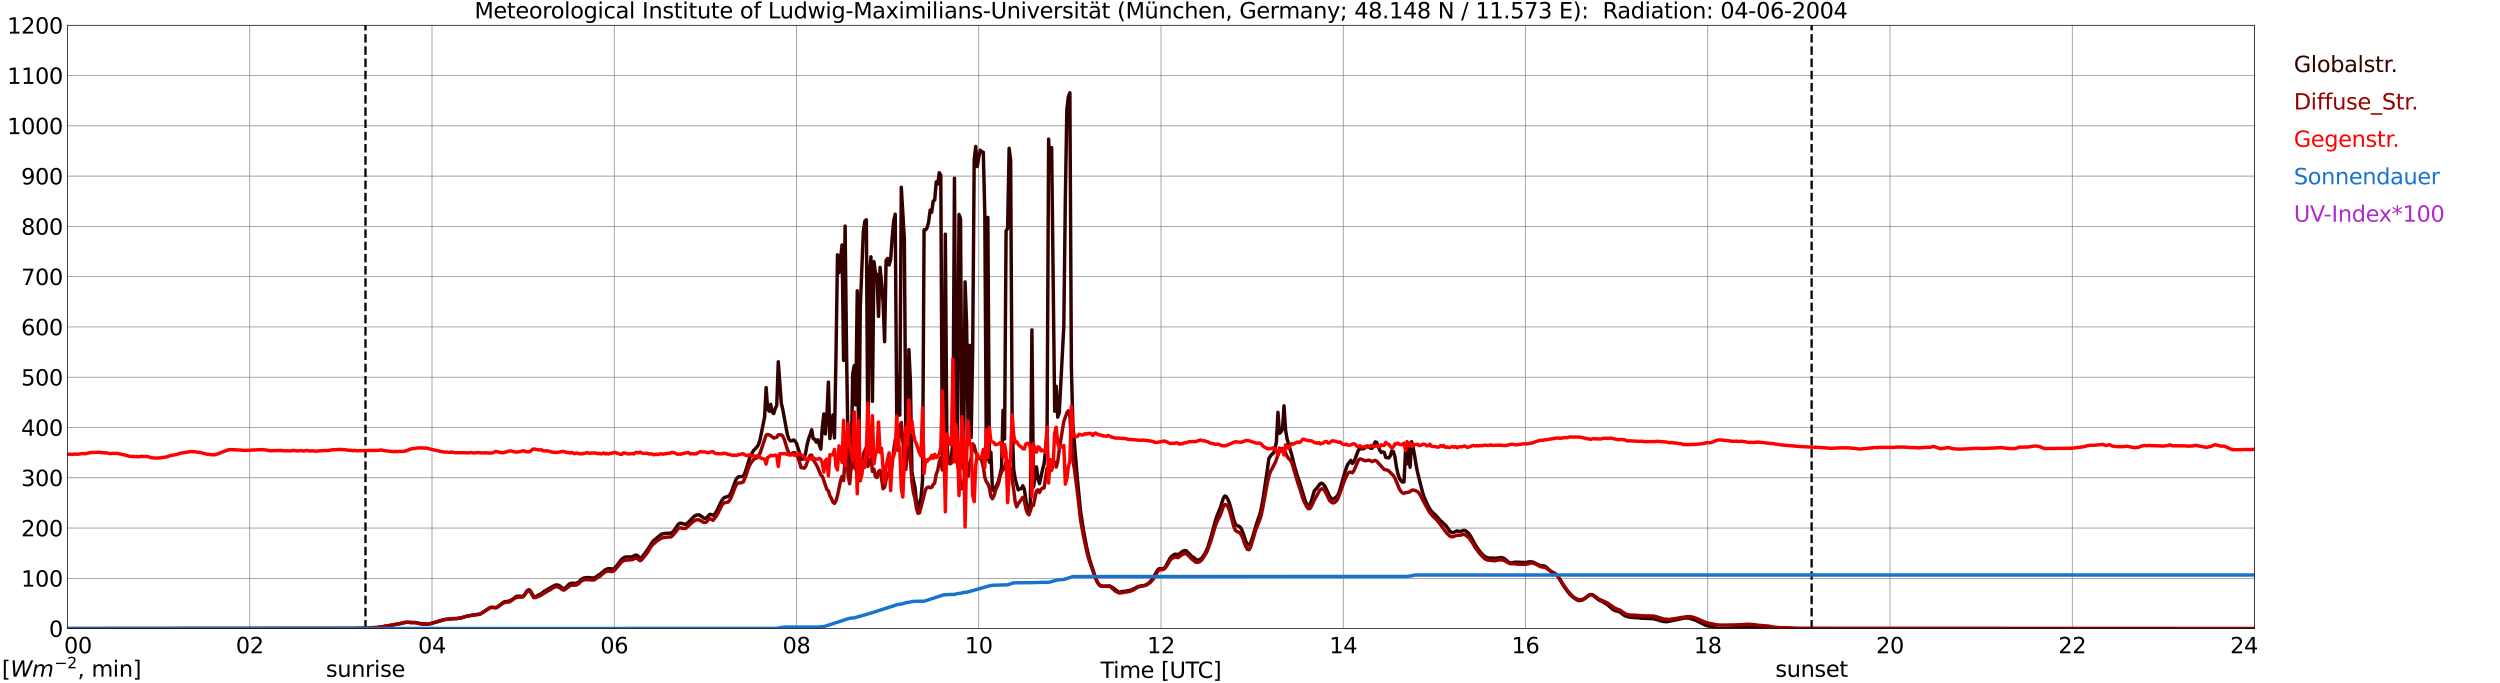 <?xml version="1.0" encoding="utf-8" standalone="no"?>
<!DOCTYPE svg PUBLIC "-//W3C//DTD SVG 1.1//EN"
  "http://www.w3.org/Graphics/SVG/1.1/DTD/svg11.dtd">
<svg xmlns:xlink="http://www.w3.org/1999/xlink" width="1085.4pt" height="296.64pt" viewBox="0 0 1085.4 296.64" xmlns="http://www.w3.org/2000/svg" version="1.1">
 <defs>
  <style type="text/css">*{stroke-linejoin: round; stroke-linecap: butt}</style>
 </defs>
 <g id="figure_1">
  <g id="patch_1">
   <path d="M 0 296.64 
L 1085.4 296.64 
L 1085.4 0 
L 0 0 
z
" style="fill: #ffffff"/>
  </g>
  <g id="axes_1">
   <g id="patch_2">
    <path d="M 29.306 272.909 
L 978.814 272.909 
L 978.814 10.976 
L 29.306 10.976 
z
" style="fill: #ffffff"/>
   </g>
   <g id="patch_3">
    <path d="M 978.814 272.909 
L 978.814 272.909 
L 978.814 10.976 
L 978.814 10.976 
z
" clip-path="url(#p2eaf8a8624)" style="fill: #d3d3d3; opacity: 0.25; stroke: #d3d3d3; stroke-linejoin: miter"/>
   </g>
   <g id="matplotlib.axis_1">
    <g id="xtick_1">
     <g id="line2d_1">
      <path d="M 29.306 272.909 
L 29.306 10.976 
" clip-path="url(#p2eaf8a8624)" style="fill: none; stroke: #808080; stroke-width: 0.3; stroke-linecap: square"/>
     </g>
     <g id="line2d_2"/>
     <g id="text_1">
      <!--    00 -->
      <g transform="translate(18.733 283.627) scale(0.095 -0.095)">
       <defs>
        <path id="DejaVuSans-20" transform="scale(0.016)"/>
        <path id="DejaVuSans-30" d="M 2034 4250 
Q 1547 4250 1301 3770 
Q 1056 3291 1056 2328 
Q 1056 1369 1301 889 
Q 1547 409 2034 409 
Q 2525 409 2770 889 
Q 3016 1369 3016 2328 
Q 3016 3291 2770 3770 
Q 2525 4250 2034 4250 
z
M 2034 4750 
Q 2819 4750 3233 4129 
Q 3647 3509 3647 2328 
Q 3647 1150 3233 529 
Q 2819 -91 2034 -91 
Q 1250 -91 836 529 
Q 422 1150 422 2328 
Q 422 3509 836 4129 
Q 1250 4750 2034 4750 
z
" transform="scale(0.016)"/>
       </defs>
       <use xlink:href="#DejaVuSans-20"/>
       <use xlink:href="#DejaVuSans-20" transform="translate(31.787 0)"/>
       <use xlink:href="#DejaVuSans-20" transform="translate(63.574 0)"/>
       <use xlink:href="#DejaVuSans-30" transform="translate(95.361 0)"/>
       <use xlink:href="#DejaVuSans-30" transform="translate(158.984 0)"/>
      </g>
     </g>
    </g>
    <g id="xtick_2">
     <g id="line2d_3">
      <path d="M 108.431 272.909 
L 108.431 10.976 
" clip-path="url(#p2eaf8a8624)" style="fill: none; stroke: #808080; stroke-width: 0.3; stroke-linecap: square"/>
     </g>
     <g id="line2d_4"/>
     <g id="text_2">
      <!-- 02 -->
      <g transform="translate(102.387 283.627) scale(0.095 -0.095)">
       <defs>
        <path id="DejaVuSans-32" d="M 1228 531 
L 3431 531 
L 3431 0 
L 469 0 
L 469 531 
Q 828 903 1448 1529 
Q 2069 2156 2228 2338 
Q 2531 2678 2651 2914 
Q 2772 3150 2772 3378 
Q 2772 3750 2511 3984 
Q 2250 4219 1831 4219 
Q 1534 4219 1204 4116 
Q 875 4013 500 3803 
L 500 4441 
Q 881 4594 1212 4672 
Q 1544 4750 1819 4750 
Q 2544 4750 2975 4387 
Q 3406 4025 3406 3419 
Q 3406 3131 3298 2873 
Q 3191 2616 2906 2266 
Q 2828 2175 2409 1742 
Q 1991 1309 1228 531 
z
" transform="scale(0.016)"/>
       </defs>
       <use xlink:href="#DejaVuSans-30"/>
       <use xlink:href="#DejaVuSans-32" transform="translate(63.623 0)"/>
      </g>
     </g>
    </g>
    <g id="xtick_3">
     <g id="line2d_5">
      <path d="M 187.557 272.909 
L 187.557 10.976 
" clip-path="url(#p2eaf8a8624)" style="fill: none; stroke: #808080; stroke-width: 0.3; stroke-linecap: square"/>
     </g>
     <g id="line2d_6"/>
     <g id="text_3">
      <!-- 04 -->
      <g transform="translate(181.513 283.627) scale(0.095 -0.095)">
       <defs>
        <path id="DejaVuSans-34" d="M 2419 4116 
L 825 1625 
L 2419 1625 
L 2419 4116 
z
M 2253 4666 
L 3047 4666 
L 3047 1625 
L 3713 1625 
L 3713 1100 
L 3047 1100 
L 3047 0 
L 2419 0 
L 2419 1100 
L 313 1100 
L 313 1709 
L 2253 4666 
z
" transform="scale(0.016)"/>
       </defs>
       <use xlink:href="#DejaVuSans-30"/>
       <use xlink:href="#DejaVuSans-34" transform="translate(63.623 0)"/>
      </g>
     </g>
    </g>
    <g id="xtick_4">
     <g id="line2d_7">
      <path d="M 266.683 272.909 
L 266.683 10.976 
" clip-path="url(#p2eaf8a8624)" style="fill: none; stroke: #808080; stroke-width: 0.3; stroke-linecap: square"/>
     </g>
     <g id="line2d_8"/>
     <g id="text_4">
      <!-- 06 -->
      <g transform="translate(260.638 283.627) scale(0.095 -0.095)">
       <defs>
        <path id="DejaVuSans-36" d="M 2113 2584 
Q 1688 2584 1439 2293 
Q 1191 2003 1191 1497 
Q 1191 994 1439 701 
Q 1688 409 2113 409 
Q 2538 409 2786 701 
Q 3034 994 3034 1497 
Q 3034 2003 2786 2293 
Q 2538 2584 2113 2584 
z
M 3366 4563 
L 3366 3988 
Q 3128 4100 2886 4159 
Q 2644 4219 2406 4219 
Q 1781 4219 1451 3797 
Q 1122 3375 1075 2522 
Q 1259 2794 1537 2939 
Q 1816 3084 2150 3084 
Q 2853 3084 3261 2657 
Q 3669 2231 3669 1497 
Q 3669 778 3244 343 
Q 2819 -91 2113 -91 
Q 1303 -91 875 529 
Q 447 1150 447 2328 
Q 447 3434 972 4092 
Q 1497 4750 2381 4750 
Q 2619 4750 2861 4703 
Q 3103 4656 3366 4563 
z
" transform="scale(0.016)"/>
       </defs>
       <use xlink:href="#DejaVuSans-30"/>
       <use xlink:href="#DejaVuSans-36" transform="translate(63.623 0)"/>
      </g>
     </g>
    </g>
    <g id="xtick_5">
     <g id="line2d_9">
      <path d="M 345.808 272.909 
L 345.808 10.976 
" clip-path="url(#p2eaf8a8624)" style="fill: none; stroke: #808080; stroke-width: 0.3; stroke-linecap: square"/>
     </g>
     <g id="line2d_10"/>
     <g id="text_5">
      <!-- 08 -->
      <g transform="translate(339.764 283.627) scale(0.095 -0.095)">
       <defs>
        <path id="DejaVuSans-38" d="M 2034 2216 
Q 1584 2216 1326 1975 
Q 1069 1734 1069 1313 
Q 1069 891 1326 650 
Q 1584 409 2034 409 
Q 2484 409 2743 651 
Q 3003 894 3003 1313 
Q 3003 1734 2745 1975 
Q 2488 2216 2034 2216 
z
M 1403 2484 
Q 997 2584 770 2862 
Q 544 3141 544 3541 
Q 544 4100 942 4425 
Q 1341 4750 2034 4750 
Q 2731 4750 3128 4425 
Q 3525 4100 3525 3541 
Q 3525 3141 3298 2862 
Q 3072 2584 2669 2484 
Q 3125 2378 3379 2068 
Q 3634 1759 3634 1313 
Q 3634 634 3220 271 
Q 2806 -91 2034 -91 
Q 1263 -91 848 271 
Q 434 634 434 1313 
Q 434 1759 690 2068 
Q 947 2378 1403 2484 
z
M 1172 3481 
Q 1172 3119 1398 2916 
Q 1625 2713 2034 2713 
Q 2441 2713 2670 2916 
Q 2900 3119 2900 3481 
Q 2900 3844 2670 4047 
Q 2441 4250 2034 4250 
Q 1625 4250 1398 4047 
Q 1172 3844 1172 3481 
z
" transform="scale(0.016)"/>
       </defs>
       <use xlink:href="#DejaVuSans-30"/>
       <use xlink:href="#DejaVuSans-38" transform="translate(63.623 0)"/>
      </g>
     </g>
    </g>
    <g id="xtick_6">
     <g id="line2d_11">
      <path d="M 424.934 272.909 
L 424.934 10.976 
" clip-path="url(#p2eaf8a8624)" style="fill: none; stroke: #808080; stroke-width: 0.3; stroke-linecap: square"/>
     </g>
     <g id="line2d_12"/>
     <g id="text_6">
      <!-- 10 -->
      <g transform="translate(418.89 283.627) scale(0.095 -0.095)">
       <defs>
        <path id="DejaVuSans-31" d="M 794 531 
L 1825 531 
L 1825 4091 
L 703 3866 
L 703 4441 
L 1819 4666 
L 2450 4666 
L 2450 531 
L 3481 531 
L 3481 0 
L 794 0 
L 794 531 
z
" transform="scale(0.016)"/>
       </defs>
       <use xlink:href="#DejaVuSans-31"/>
       <use xlink:href="#DejaVuSans-30" transform="translate(63.623 0)"/>
      </g>
     </g>
    </g>
    <g id="xtick_7">
     <g id="line2d_13">
      <path d="M 504.06 272.909 
L 504.06 10.976 
" clip-path="url(#p2eaf8a8624)" style="fill: none; stroke: #808080; stroke-width: 0.3; stroke-linecap: square"/>
     </g>
     <g id="line2d_14"/>
     <g id="text_7">
      <!-- 12 -->
      <g transform="translate(498.015 283.627) scale(0.095 -0.095)">
       <use xlink:href="#DejaVuSans-31"/>
       <use xlink:href="#DejaVuSans-32" transform="translate(63.623 0)"/>
      </g>
     </g>
    </g>
    <g id="xtick_8">
     <g id="line2d_15">
      <path d="M 583.185 272.909 
L 583.185 10.976 
" clip-path="url(#p2eaf8a8624)" style="fill: none; stroke: #808080; stroke-width: 0.3; stroke-linecap: square"/>
     </g>
     <g id="line2d_16"/>
     <g id="text_8">
      <!-- 14 -->
      <g transform="translate(577.141 283.627) scale(0.095 -0.095)">
       <use xlink:href="#DejaVuSans-31"/>
       <use xlink:href="#DejaVuSans-34" transform="translate(63.623 0)"/>
      </g>
     </g>
    </g>
    <g id="xtick_9">
     <g id="line2d_17">
      <path d="M 662.311 272.909 
L 662.311 10.976 
" clip-path="url(#p2eaf8a8624)" style="fill: none; stroke: #808080; stroke-width: 0.3; stroke-linecap: square"/>
     </g>
     <g id="line2d_18"/>
     <g id="text_9">
      <!-- 16 -->
      <g transform="translate(656.267 283.627) scale(0.095 -0.095)">
       <use xlink:href="#DejaVuSans-31"/>
       <use xlink:href="#DejaVuSans-36" transform="translate(63.623 0)"/>
      </g>
     </g>
    </g>
    <g id="xtick_10">
     <g id="line2d_19">
      <path d="M 741.437 272.909 
L 741.437 10.976 
" clip-path="url(#p2eaf8a8624)" style="fill: none; stroke: #808080; stroke-width: 0.3; stroke-linecap: square"/>
     </g>
     <g id="line2d_20"/>
     <g id="text_10">
      <!-- 18 -->
      <g transform="translate(735.392 283.627) scale(0.095 -0.095)">
       <use xlink:href="#DejaVuSans-31"/>
       <use xlink:href="#DejaVuSans-38" transform="translate(63.623 0)"/>
      </g>
     </g>
    </g>
    <g id="xtick_11">
     <g id="line2d_21">
      <path d="M 820.562 272.909 
L 820.562 10.976 
" clip-path="url(#p2eaf8a8624)" style="fill: none; stroke: #808080; stroke-width: 0.3; stroke-linecap: square"/>
     </g>
     <g id="line2d_22"/>
     <g id="text_11">
      <!-- 20 -->
      <g transform="translate(814.518 283.627) scale(0.095 -0.095)">
       <use xlink:href="#DejaVuSans-32"/>
       <use xlink:href="#DejaVuSans-30" transform="translate(63.623 0)"/>
      </g>
     </g>
    </g>
    <g id="xtick_12">
     <g id="line2d_23">
      <path d="M 899.688 272.909 
L 899.688 10.976 
" clip-path="url(#p2eaf8a8624)" style="fill: none; stroke: #808080; stroke-width: 0.3; stroke-linecap: square"/>
     </g>
     <g id="line2d_24"/>
     <g id="text_12">
      <!-- 22 -->
      <g transform="translate(893.644 283.627) scale(0.095 -0.095)">
       <use xlink:href="#DejaVuSans-32"/>
       <use xlink:href="#DejaVuSans-32" transform="translate(63.623 0)"/>
      </g>
     </g>
    </g>
    <g id="xtick_13">
     <g id="line2d_25">
      <path d="M 978.814 272.909 
L 978.814 10.976 
" clip-path="url(#p2eaf8a8624)" style="fill: none; stroke: #808080; stroke-width: 0.3; stroke-linecap: square"/>
     </g>
     <g id="line2d_26"/>
     <g id="text_13">
      <!-- 24    -->
      <g transform="translate(968.241 283.627) scale(0.095 -0.095)">
       <use xlink:href="#DejaVuSans-32"/>
       <use xlink:href="#DejaVuSans-34" transform="translate(63.623 0)"/>
       <use xlink:href="#DejaVuSans-20" transform="translate(127.246 0)"/>
       <use xlink:href="#DejaVuSans-20" transform="translate(159.033 0)"/>
       <use xlink:href="#DejaVuSans-20" transform="translate(190.82 0)"/>
      </g>
     </g>
    </g>
    <g id="text_14">
     <!-- Time [UTC] -->
     <g transform="translate(477.806 294.322) scale(0.095 -0.095)">
      <defs>
       <path id="DejaVuSans-54" d="M -19 4666 
L 3928 4666 
L 3928 4134 
L 2272 4134 
L 2272 0 
L 1638 0 
L 1638 4134 
L -19 4134 
L -19 4666 
z
" transform="scale(0.016)"/>
       <path id="DejaVuSans-69" d="M 603 3500 
L 1178 3500 
L 1178 0 
L 603 0 
L 603 3500 
z
M 603 4863 
L 1178 4863 
L 1178 4134 
L 603 4134 
L 603 4863 
z
" transform="scale(0.016)"/>
       <path id="DejaVuSans-6d" d="M 3328 2828 
Q 3544 3216 3844 3400 
Q 4144 3584 4550 3584 
Q 5097 3584 5394 3201 
Q 5691 2819 5691 2113 
L 5691 0 
L 5113 0 
L 5113 2094 
Q 5113 2597 4934 2840 
Q 4756 3084 4391 3084 
Q 3944 3084 3684 2787 
Q 3425 2491 3425 1978 
L 3425 0 
L 2847 0 
L 2847 2094 
Q 2847 2600 2669 2842 
Q 2491 3084 2119 3084 
Q 1678 3084 1418 2786 
Q 1159 2488 1159 1978 
L 1159 0 
L 581 0 
L 581 3500 
L 1159 3500 
L 1159 2956 
Q 1356 3278 1631 3431 
Q 1906 3584 2284 3584 
Q 2666 3584 2933 3390 
Q 3200 3197 3328 2828 
z
" transform="scale(0.016)"/>
       <path id="DejaVuSans-65" d="M 3597 1894 
L 3597 1613 
L 953 1613 
Q 991 1019 1311 708 
Q 1631 397 2203 397 
Q 2534 397 2845 478 
Q 3156 559 3463 722 
L 3463 178 
Q 3153 47 2828 -22 
Q 2503 -91 2169 -91 
Q 1331 -91 842 396 
Q 353 884 353 1716 
Q 353 2575 817 3079 
Q 1281 3584 2069 3584 
Q 2775 3584 3186 3129 
Q 3597 2675 3597 1894 
z
M 3022 2063 
Q 3016 2534 2758 2815 
Q 2500 3097 2075 3097 
Q 1594 3097 1305 2825 
Q 1016 2553 972 2059 
L 3022 2063 
z
" transform="scale(0.016)"/>
       <path id="DejaVuSans-5b" d="M 550 4863 
L 1875 4863 
L 1875 4416 
L 1125 4416 
L 1125 -397 
L 1875 -397 
L 1875 -844 
L 550 -844 
L 550 4863 
z
" transform="scale(0.016)"/>
       <path id="DejaVuSans-55" d="M 556 4666 
L 1191 4666 
L 1191 1831 
Q 1191 1081 1462 751 
Q 1734 422 2344 422 
Q 2950 422 3222 751 
Q 3494 1081 3494 1831 
L 3494 4666 
L 4128 4666 
L 4128 1753 
Q 4128 841 3676 375 
Q 3225 -91 2344 -91 
Q 1459 -91 1007 375 
Q 556 841 556 1753 
L 556 4666 
z
" transform="scale(0.016)"/>
       <path id="DejaVuSans-43" d="M 4122 4306 
L 4122 3641 
Q 3803 3938 3442 4084 
Q 3081 4231 2675 4231 
Q 1875 4231 1450 3742 
Q 1025 3253 1025 2328 
Q 1025 1406 1450 917 
Q 1875 428 2675 428 
Q 3081 428 3442 575 
Q 3803 722 4122 1019 
L 4122 359 
Q 3791 134 3420 21 
Q 3050 -91 2638 -91 
Q 1578 -91 968 557 
Q 359 1206 359 2328 
Q 359 3453 968 4101 
Q 1578 4750 2638 4750 
Q 3056 4750 3426 4639 
Q 3797 4528 4122 4306 
z
" transform="scale(0.016)"/>
       <path id="DejaVuSans-5d" d="M 1947 4863 
L 1947 -844 
L 622 -844 
L 622 -397 
L 1369 -397 
L 1369 4416 
L 622 4416 
L 622 4863 
L 1947 4863 
z
" transform="scale(0.016)"/>
      </defs>
      <use xlink:href="#DejaVuSans-54"/>
      <use xlink:href="#DejaVuSans-69" transform="translate(57.959 0)"/>
      <use xlink:href="#DejaVuSans-6d" transform="translate(85.742 0)"/>
      <use xlink:href="#DejaVuSans-65" transform="translate(183.154 0)"/>
      <use xlink:href="#DejaVuSans-20" transform="translate(244.678 0)"/>
      <use xlink:href="#DejaVuSans-5b" transform="translate(276.465 0)"/>
      <use xlink:href="#DejaVuSans-55" transform="translate(315.479 0)"/>
      <use xlink:href="#DejaVuSans-54" transform="translate(388.672 0)"/>
      <use xlink:href="#DejaVuSans-43" transform="translate(443.881 0)"/>
      <use xlink:href="#DejaVuSans-5d" transform="translate(513.705 0)"/>
     </g>
    </g>
   </g>
   <g id="matplotlib.axis_2">
    <g id="ytick_1">
     <g id="line2d_27">
      <path d="M 29.306 272.909 
L 978.814 272.909 
" clip-path="url(#p2eaf8a8624)" style="fill: none; stroke: #808080; stroke-width: 0.3; stroke-linecap: square"/>
     </g>
     <g id="line2d_28"/>
     <g id="text_15">
      <!-- 0 -->
      <g transform="translate(21.261 276.518) scale(0.095 -0.095)">
       <use xlink:href="#DejaVuSans-30"/>
      </g>
     </g>
    </g>
    <g id="ytick_2">
     <g id="line2d_29">
      <path d="M 29.306 251.081 
L 978.814 251.081 
" clip-path="url(#p2eaf8a8624)" style="fill: none; stroke: #808080; stroke-width: 0.3; stroke-linecap: square"/>
     </g>
     <g id="line2d_30"/>
     <g id="text_16">
      <!-- 100 -->
      <g transform="translate(9.173 254.69) scale(0.095 -0.095)">
       <use xlink:href="#DejaVuSans-31"/>
       <use xlink:href="#DejaVuSans-30" transform="translate(63.623 0)"/>
       <use xlink:href="#DejaVuSans-30" transform="translate(127.246 0)"/>
      </g>
     </g>
    </g>
    <g id="ytick_3">
     <g id="line2d_31">
      <path d="M 29.306 229.253 
L 978.814 229.253 
" clip-path="url(#p2eaf8a8624)" style="fill: none; stroke: #808080; stroke-width: 0.3; stroke-linecap: square"/>
     </g>
     <g id="line2d_32"/>
     <g id="text_17">
      <!-- 200 -->
      <g transform="translate(9.173 232.863) scale(0.095 -0.095)">
       <use xlink:href="#DejaVuSans-32"/>
       <use xlink:href="#DejaVuSans-30" transform="translate(63.623 0)"/>
       <use xlink:href="#DejaVuSans-30" transform="translate(127.246 0)"/>
      </g>
     </g>
    </g>
    <g id="ytick_4">
     <g id="line2d_33">
      <path d="M 29.306 207.426 
L 978.814 207.426 
" clip-path="url(#p2eaf8a8624)" style="fill: none; stroke: #808080; stroke-width: 0.3; stroke-linecap: square"/>
     </g>
     <g id="line2d_34"/>
     <g id="text_18">
      <!-- 300 -->
      <g transform="translate(9.173 211.035) scale(0.095 -0.095)">
       <defs>
        <path id="DejaVuSans-33" d="M 2597 2516 
Q 3050 2419 3304 2112 
Q 3559 1806 3559 1356 
Q 3559 666 3084 287 
Q 2609 -91 1734 -91 
Q 1441 -91 1130 -33 
Q 819 25 488 141 
L 488 750 
Q 750 597 1062 519 
Q 1375 441 1716 441 
Q 2309 441 2620 675 
Q 2931 909 2931 1356 
Q 2931 1769 2642 2001 
Q 2353 2234 1838 2234 
L 1294 2234 
L 1294 2753 
L 1863 2753 
Q 2328 2753 2575 2939 
Q 2822 3125 2822 3475 
Q 2822 3834 2567 4026 
Q 2313 4219 1838 4219 
Q 1578 4219 1281 4162 
Q 984 4106 628 3988 
L 628 4550 
Q 988 4650 1302 4700 
Q 1616 4750 1894 4750 
Q 2613 4750 3031 4423 
Q 3450 4097 3450 3541 
Q 3450 3153 3228 2886 
Q 3006 2619 2597 2516 
z
" transform="scale(0.016)"/>
       </defs>
       <use xlink:href="#DejaVuSans-33"/>
       <use xlink:href="#DejaVuSans-30" transform="translate(63.623 0)"/>
       <use xlink:href="#DejaVuSans-30" transform="translate(127.246 0)"/>
      </g>
     </g>
    </g>
    <g id="ytick_5">
     <g id="line2d_35">
      <path d="M 29.306 185.598 
L 978.814 185.598 
" clip-path="url(#p2eaf8a8624)" style="fill: none; stroke: #808080; stroke-width: 0.3; stroke-linecap: square"/>
     </g>
     <g id="line2d_36"/>
     <g id="text_19">
      <!-- 400 -->
      <g transform="translate(9.173 189.207) scale(0.095 -0.095)">
       <use xlink:href="#DejaVuSans-34"/>
       <use xlink:href="#DejaVuSans-30" transform="translate(63.623 0)"/>
       <use xlink:href="#DejaVuSans-30" transform="translate(127.246 0)"/>
      </g>
     </g>
    </g>
    <g id="ytick_6">
     <g id="line2d_37">
      <path d="M 29.306 163.77 
L 978.814 163.77 
" clip-path="url(#p2eaf8a8624)" style="fill: none; stroke: #808080; stroke-width: 0.3; stroke-linecap: square"/>
     </g>
     <g id="line2d_38"/>
     <g id="text_20">
      <!-- 500 -->
      <g transform="translate(9.173 167.379) scale(0.095 -0.095)">
       <defs>
        <path id="DejaVuSans-35" d="M 691 4666 
L 3169 4666 
L 3169 4134 
L 1269 4134 
L 1269 2991 
Q 1406 3038 1543 3061 
Q 1681 3084 1819 3084 
Q 2600 3084 3056 2656 
Q 3513 2228 3513 1497 
Q 3513 744 3044 326 
Q 2575 -91 1722 -91 
Q 1428 -91 1123 -41 
Q 819 9 494 109 
L 494 744 
Q 775 591 1075 516 
Q 1375 441 1709 441 
Q 2250 441 2565 725 
Q 2881 1009 2881 1497 
Q 2881 1984 2565 2268 
Q 2250 2553 1709 2553 
Q 1456 2553 1204 2497 
Q 953 2441 691 2322 
L 691 4666 
z
" transform="scale(0.016)"/>
       </defs>
       <use xlink:href="#DejaVuSans-35"/>
       <use xlink:href="#DejaVuSans-30" transform="translate(63.623 0)"/>
       <use xlink:href="#DejaVuSans-30" transform="translate(127.246 0)"/>
      </g>
     </g>
    </g>
    <g id="ytick_7">
     <g id="line2d_39">
      <path d="M 29.306 141.942 
L 978.814 141.942 
" clip-path="url(#p2eaf8a8624)" style="fill: none; stroke: #808080; stroke-width: 0.3; stroke-linecap: square"/>
     </g>
     <g id="line2d_40"/>
     <g id="text_21">
      <!-- 600 -->
      <g transform="translate(9.173 145.551) scale(0.095 -0.095)">
       <use xlink:href="#DejaVuSans-36"/>
       <use xlink:href="#DejaVuSans-30" transform="translate(63.623 0)"/>
       <use xlink:href="#DejaVuSans-30" transform="translate(127.246 0)"/>
      </g>
     </g>
    </g>
    <g id="ytick_8">
     <g id="line2d_41">
      <path d="M 29.306 120.114 
L 978.814 120.114 
" clip-path="url(#p2eaf8a8624)" style="fill: none; stroke: #808080; stroke-width: 0.3; stroke-linecap: square"/>
     </g>
     <g id="line2d_42"/>
     <g id="text_22">
      <!-- 700 -->
      <g transform="translate(9.173 123.724) scale(0.095 -0.095)">
       <defs>
        <path id="DejaVuSans-37" d="M 525 4666 
L 3525 4666 
L 3525 4397 
L 1831 0 
L 1172 0 
L 2766 4134 
L 525 4134 
L 525 4666 
z
" transform="scale(0.016)"/>
       </defs>
       <use xlink:href="#DejaVuSans-37"/>
       <use xlink:href="#DejaVuSans-30" transform="translate(63.623 0)"/>
       <use xlink:href="#DejaVuSans-30" transform="translate(127.246 0)"/>
      </g>
     </g>
    </g>
    <g id="ytick_9">
     <g id="line2d_43">
      <path d="M 29.306 98.287 
L 978.814 98.287 
" clip-path="url(#p2eaf8a8624)" style="fill: none; stroke: #808080; stroke-width: 0.3; stroke-linecap: square"/>
     </g>
     <g id="line2d_44"/>
     <g id="text_23">
      <!-- 800 -->
      <g transform="translate(9.173 101.896) scale(0.095 -0.095)">
       <use xlink:href="#DejaVuSans-38"/>
       <use xlink:href="#DejaVuSans-30" transform="translate(63.623 0)"/>
       <use xlink:href="#DejaVuSans-30" transform="translate(127.246 0)"/>
      </g>
     </g>
    </g>
    <g id="ytick_10">
     <g id="line2d_45">
      <path d="M 29.306 76.459 
L 978.814 76.459 
" clip-path="url(#p2eaf8a8624)" style="fill: none; stroke: #808080; stroke-width: 0.3; stroke-linecap: square"/>
     </g>
     <g id="line2d_46"/>
     <g id="text_24">
      <!-- 900 -->
      <g transform="translate(9.173 80.068) scale(0.095 -0.095)">
       <defs>
        <path id="DejaVuSans-39" d="M 703 97 
L 703 672 
Q 941 559 1184 500 
Q 1428 441 1663 441 
Q 2288 441 2617 861 
Q 2947 1281 2994 2138 
Q 2813 1869 2534 1725 
Q 2256 1581 1919 1581 
Q 1219 1581 811 2004 
Q 403 2428 403 3163 
Q 403 3881 828 4315 
Q 1253 4750 1959 4750 
Q 2769 4750 3195 4129 
Q 3622 3509 3622 2328 
Q 3622 1225 3098 567 
Q 2575 -91 1691 -91 
Q 1453 -91 1209 -44 
Q 966 3 703 97 
z
M 1959 2075 
Q 2384 2075 2632 2365 
Q 2881 2656 2881 3163 
Q 2881 3666 2632 3958 
Q 2384 4250 1959 4250 
Q 1534 4250 1286 3958 
Q 1038 3666 1038 3163 
Q 1038 2656 1286 2365 
Q 1534 2075 1959 2075 
z
" transform="scale(0.016)"/>
       </defs>
       <use xlink:href="#DejaVuSans-39"/>
       <use xlink:href="#DejaVuSans-30" transform="translate(63.623 0)"/>
       <use xlink:href="#DejaVuSans-30" transform="translate(127.246 0)"/>
      </g>
     </g>
    </g>
    <g id="ytick_11">
     <g id="line2d_47">
      <path d="M 29.306 54.631 
L 978.814 54.631 
" clip-path="url(#p2eaf8a8624)" style="fill: none; stroke: #808080; stroke-width: 0.3; stroke-linecap: square"/>
     </g>
     <g id="line2d_48"/>
     <g id="text_25">
      <!-- 1000 -->
      <g transform="translate(3.128 58.24) scale(0.095 -0.095)">
       <use xlink:href="#DejaVuSans-31"/>
       <use xlink:href="#DejaVuSans-30" transform="translate(63.623 0)"/>
       <use xlink:href="#DejaVuSans-30" transform="translate(127.246 0)"/>
       <use xlink:href="#DejaVuSans-30" transform="translate(190.869 0)"/>
      </g>
     </g>
    </g>
    <g id="ytick_12">
     <g id="line2d_49">
      <path d="M 29.306 32.803 
L 978.814 32.803 
" clip-path="url(#p2eaf8a8624)" style="fill: none; stroke: #808080; stroke-width: 0.3; stroke-linecap: square"/>
     </g>
     <g id="line2d_50"/>
     <g id="text_26">
      <!-- 1100 -->
      <g transform="translate(3.128 36.413) scale(0.095 -0.095)">
       <use xlink:href="#DejaVuSans-31"/>
       <use xlink:href="#DejaVuSans-31" transform="translate(63.623 0)"/>
       <use xlink:href="#DejaVuSans-30" transform="translate(127.246 0)"/>
       <use xlink:href="#DejaVuSans-30" transform="translate(190.869 0)"/>
      </g>
     </g>
    </g>
    <g id="ytick_13">
     <g id="line2d_51">
      <path d="M 29.306 10.976 
L 978.814 10.976 
" clip-path="url(#p2eaf8a8624)" style="fill: none; stroke: #808080; stroke-width: 0.3; stroke-linecap: square"/>
     </g>
     <g id="line2d_52"/>
     <g id="text_27">
      <!-- 1200 -->
      <g transform="translate(3.128 14.585) scale(0.095 -0.095)">
       <use xlink:href="#DejaVuSans-31"/>
       <use xlink:href="#DejaVuSans-32" transform="translate(63.623 0)"/>
       <use xlink:href="#DejaVuSans-30" transform="translate(127.246 0)"/>
       <use xlink:href="#DejaVuSans-30" transform="translate(190.869 0)"/>
      </g>
     </g>
    </g>
   </g>
   <g id="line2d_53">
    <path d="M 158.676 272.909 
L 158.676 10.976 
" clip-path="url(#p2eaf8a8624)" style="fill: none; stroke-dasharray: 3.7,1.6; stroke-dashoffset: 0; stroke: #000000"/>
   </g>
   <g id="line2d_54">
    <path d="M 786.538 272.909 
L 786.538 10.976 
" clip-path="url(#p2eaf8a8624)" style="fill: none; stroke-dasharray: 3.7,1.6; stroke-dashoffset: 0; stroke: #000000"/>
   </g>
   <g id="line2d_55">
    <path d="M 29.306 272.909 
L 161.182 272.808 
L 163.16 272.603 
L 166.457 272.112 
L 167.116 271.948 
L 168.435 271.782 
L 175.029 270.473 
L 176.348 270.187 
L 177.007 270.145 
L 178.326 270.309 
L 180.304 270.351 
L 181.623 270.556 
L 182.282 270.8 
L 183.601 270.964 
L 185.579 271.005 
L 187.557 270.595 
L 193.492 268.875 
L 199.426 268.425 
L 200.745 268.139 
L 202.063 267.688 
L 204.701 267.116 
L 207.998 266.664 
L 208.657 266.459 
L 209.976 265.64 
L 212.614 263.879 
L 213.273 263.676 
L 213.932 263.634 
L 215.251 263.798 
L 215.91 263.551 
L 218.548 261.504 
L 219.207 261.218 
L 221.186 260.932 
L 222.504 260.194 
L 223.823 259.17 
L 224.482 258.843 
L 225.801 258.843 
L 226.461 259.007 
L 227.12 258.843 
L 227.779 258.147 
L 228.439 257.081 
L 229.098 256.263 
L 229.757 256.058 
L 230.417 256.754 
L 231.736 259.087 
L 232.395 259.17 
L 233.714 258.391 
L 235.033 257.736 
L 236.351 256.671 
L 240.967 254.052 
L 241.626 253.969 
L 242.286 254.01 
L 242.945 254.338 
L 244.264 255.444 
L 244.923 255.567 
L 245.583 255.156 
L 246.901 253.805 
L 247.561 253.355 
L 248.22 253.192 
L 249.539 253.273 
L 250.198 253.273 
L 251.517 252.495 
L 252.176 251.675 
L 253.495 250.939 
L 254.814 250.775 
L 256.133 250.775 
L 256.792 250.939 
L 257.451 250.939 
L 258.111 250.815 
L 258.77 250.487 
L 259.43 249.955 
L 260.748 249.136 
L 262.726 247.416 
L 264.045 246.884 
L 264.705 246.884 
L 266.023 247.047 
L 266.683 246.803 
L 267.342 246.148 
L 269.98 242.708 
L 271.298 241.887 
L 272.617 241.765 
L 273.936 241.806 
L 274.595 241.684 
L 275.914 240.988 
L 276.573 241.11 
L 277.892 242.256 
L 278.552 242.092 
L 279.87 240.372 
L 281.189 238.572 
L 283.167 235.459 
L 283.827 234.68 
L 287.124 231.936 
L 288.442 231.608 
L 291.08 231.486 
L 291.739 231.24 
L 292.399 230.626 
L 293.058 229.725 
L 294.377 227.719 
L 295.036 227.228 
L 295.696 227.145 
L 297.014 227.555 
L 297.674 227.597 
L 298.333 227.267 
L 299.652 225.957 
L 300.971 224.565 
L 301.63 223.993 
L 302.289 223.663 
L 302.949 223.541 
L 303.608 223.582 
L 304.927 224.442 
L 305.586 224.975 
L 306.246 225.097 
L 306.905 224.728 
L 307.564 223.91 
L 308.224 223.296 
L 308.883 223.419 
L 309.543 223.788 
L 310.202 223.377 
L 310.861 222.395 
L 311.521 221.208 
L 312.839 218.339 
L 313.499 217.113 
L 314.158 216.292 
L 314.818 215.884 
L 316.136 215.515 
L 316.796 214.899 
L 317.455 213.753 
L 319.433 208.43 
L 320.093 207.406 
L 320.752 206.996 
L 322.071 206.915 
L 322.73 206.668 
L 323.39 205.358 
L 324.049 203.516 
L 325.368 199.133 
L 326.027 197.577 
L 326.686 196.348 
L 327.346 195.366 
L 328.665 194.015 
L 329.324 192.991 
L 329.983 190.902 
L 331.961 181.034 
L 332.621 168.256 
L 333.28 177.469 
L 333.94 178.534 
L 334.599 175.544 
L 335.258 178.945 
L 335.918 179.558 
L 336.577 177.388 
L 337.236 176.037 
L 337.896 157.075 
L 339.215 175.094 
L 339.874 177.921 
L 341.852 188.691 
L 342.512 190.574 
L 343.171 191.435 
L 343.83 191.393 
L 344.49 190.985 
L 345.149 191.435 
L 345.808 192.5 
L 347.127 196.636 
L 347.787 199.38 
L 349.105 199.216 
L 349.765 196.675 
L 350.424 193.032 
L 351.083 190.411 
L 351.743 188.691 
L 352.402 186.602 
L 353.062 190.452 
L 353.721 190.697 
L 354.38 191.967 
L 355.04 190.943 
L 356.359 194.997 
L 357.018 185.537 
L 357.677 179.722 
L 358.337 188.405 
L 358.996 180.418 
L 359.655 165.92 
L 360.315 190.411 
L 360.974 184.186 
L 361.634 180.132 
L 362.293 190.125 
L 362.952 154.412 
L 363.612 110.635 
L 364.271 118.375 
L 365.59 106.335 
L 366.249 156.501 
L 366.909 98.145 
L 367.568 154.864 
L 368.227 197.169 
L 368.887 206.055 
L 369.546 202.246 
L 370.206 162.316 
L 370.865 158.754 
L 371.524 175.832 
L 372.184 126.279 
L 372.843 202.901 
L 373.502 133.364 
L 374.821 100.561 
L 375.481 96.014 
L 376.14 95.401 
L 376.799 196.963 
L 377.459 119.848 
L 378.118 111.495 
L 378.777 174.234 
L 379.437 113.584 
L 380.096 118.661 
L 380.756 119.235 
L 381.415 137.378 
L 382.074 116.081 
L 382.734 122.716 
L 383.393 130.948 
L 384.053 148.353 
L 384.712 113.051 
L 385.371 112.191 
L 386.031 115.018 
L 386.69 112.56 
L 387.349 103.141 
L 388.009 95.934 
L 388.668 92.985 
L 389.328 181.525 
L 389.987 163.013 
L 390.646 180.213 
L 391.306 81.313 
L 392.624 103.549 
L 393.284 191.926 
L 393.943 192.212 
L 394.603 151.793 
L 395.262 165.593 
L 395.921 204.867 
L 396.581 208.635 
L 397.24 211.584 
L 397.899 217.848 
L 398.559 221.044 
L 399.878 215.965 
L 400.537 208.471 
L 401.196 99.782 
L 401.856 99.782 
L 402.515 98.88 
L 403.175 96.383 
L 403.834 91.223 
L 404.493 92.166 
L 405.153 87.292 
L 405.812 86.842 
L 406.471 78.978 
L 407.131 79.921 
L 407.79 74.966 
L 408.45 76.029 
L 409.109 197.291 
L 409.768 194.383 
L 410.428 101.666 
L 411.087 191.598 
L 411.746 199.829 
L 412.406 200.567 
L 413.065 199.133 
L 413.725 190.697 
L 414.384 77.341 
L 415.043 182.221 
L 415.703 193.401 
L 416.362 93.107 
L 417.022 94.991 
L 417.681 201.713 
L 418.34 203.68 
L 419 122.389 
L 419.659 140.694 
L 420.318 187.134 
L 420.978 149.949 
L 421.637 190 
L 422.297 151.793 
L 422.956 69.354 
L 423.615 63.581 
L 424.275 72.303 
L 424.934 68.25 
L 425.593 65.218 
L 426.253 65.997 
L 426.912 66.078 
L 427.572 93.148 
L 428.231 199.502 
L 428.89 94.377 
L 429.55 200.648 
L 430.209 196.389 
L 430.869 212.566 
L 431.528 213.179 
L 433.506 208.921 
L 434.825 203.147 
L 435.484 178.124 
L 436.144 190.574 
L 436.803 100.234 
L 437.462 99.169 
L 438.122 64.399 
L 438.781 69.681 
L 439.44 184.308 
L 440.1 203.761 
L 440.759 207.938 
L 442.078 212.688 
L 442.737 212.239 
L 443.397 212.156 
L 444.056 210.887 
L 444.716 212.319 
L 445.375 216.949 
L 446.034 220.389 
L 446.694 222.6 
L 447.353 219.856 
L 448.012 143.232 
L 448.672 211.542 
L 449.331 207.816 
L 449.991 202.695 
L 450.65 207.692 
L 451.309 209.944 
L 452.628 203.844 
L 453.287 201.427 
L 453.947 195.243 
L 454.606 186.521 
L 455.266 60.385 
L 455.925 74.556 
L 456.584 64.113 
L 457.903 178.534 
L 458.563 167.723 
L 459.222 181.114 
L 459.881 179.231 
L 461.859 141.8 
L 462.519 86.718 
L 463.178 47.651 
L 463.838 41.997 
L 464.497 40.277 
L 465.156 159.983 
L 465.816 184.637 
L 467.794 208.307 
L 469.113 221.821 
L 470.431 230.34 
L 471.75 237.465 
L 473.069 242.994 
L 475.706 251.02 
L 476.366 252.576 
L 477.025 253.683 
L 477.685 254.255 
L 479.003 254.501 
L 480.981 254.584 
L 481.641 254.421 
L 482.3 254.624 
L 483.619 255.484 
L 485.597 257.04 
L 486.256 257.04 
L 486.916 256.835 
L 488.235 256.754 
L 490.872 256.221 
L 491.532 256.016 
L 494.169 254.624 
L 495.488 254.379 
L 496.807 254.216 
L 497.466 254.01 
L 498.785 253.109 
L 499.444 252.454 
L 500.763 250.693 
L 502.082 248.276 
L 502.741 247.294 
L 503.4 246.844 
L 504.719 246.967 
L 505.379 246.681 
L 506.038 246.024 
L 508.016 242.298 
L 508.675 241.52 
L 509.994 240.619 
L 510.654 240.619 
L 511.313 240.824 
L 511.972 240.536 
L 513.291 239.432 
L 513.95 239.143 
L 514.61 239.021 
L 515.269 239.349 
L 516.588 240.7 
L 517.247 241.438 
L 518.566 242.256 
L 519.226 242.994 
L 519.885 243.158 
L 520.544 243.035 
L 521.204 242.708 
L 521.863 242.217 
L 523.182 240.209 
L 523.841 238.899 
L 524.501 237.179 
L 525.819 232.92 
L 527.797 225.63 
L 528.457 223.746 
L 529.776 220.511 
L 531.094 216.375 
L 531.754 215.351 
L 532.413 215.596 
L 533.073 216.744 
L 533.732 218.381 
L 534.391 220.633 
L 535.71 225.877 
L 536.369 227.472 
L 537.029 228.21 
L 537.688 228.374 
L 538.348 228.743 
L 539.007 229.725 
L 539.666 231.403 
L 540.985 235.295 
L 541.644 236.4 
L 542.304 236.605 
L 542.963 235.664 
L 543.623 233.861 
L 545.601 227.186 
L 546.919 223.46 
L 547.579 220.839 
L 548.238 217.316 
L 550.216 204.007 
L 550.876 199.175 
L 551.535 198.068 
L 552.195 197.208 
L 552.854 196.717 
L 553.513 195.202 
L 554.173 191.72 
L 554.832 179.025 
L 555.491 188.117 
L 556.151 187.503 
L 556.81 186.357 
L 557.47 176.201 
L 558.129 186.602 
L 558.788 190.533 
L 559.448 192.663 
L 560.107 195.18 
L 560.766 197.228 
L 562.085 202.676 
L 563.404 207.015 
L 564.063 208.86 
L 566.701 217.541 
L 567.36 218.811 
L 568.02 219.588 
L 568.679 219.302 
L 569.338 217.418 
L 570.657 212.996 
L 571.317 212.422 
L 572.635 210.702 
L 573.295 209.923 
L 573.954 209.8 
L 574.613 210.333 
L 575.273 211.276 
L 575.932 212.544 
L 577.251 215.493 
L 577.91 216.272 
L 578.57 216.722 
L 579.229 216.475 
L 580.548 215.412 
L 581.207 214.142 
L 581.867 212.175 
L 583.845 205.173 
L 584.504 203.167 
L 585.164 201.528 
L 586.482 199.891 
L 587.142 201.2 
L 587.801 200.587 
L 589.779 195.385 
L 590.439 194.772 
L 591.757 194.894 
L 592.417 194.608 
L 593.076 193.788 
L 593.736 193.665 
L 595.054 194.608 
L 595.714 194.608 
L 596.373 193.379 
L 597.032 191.865 
L 597.692 192.068 
L 599.011 195.427 
L 599.67 196.451 
L 600.329 196.204 
L 600.989 196.451 
L 601.648 198.62 
L 602.967 198.784 
L 603.626 197.885 
L 604.286 195.713 
L 604.945 196.04 
L 605.604 198.212 
L 606.264 202.676 
L 606.923 205.705 
L 607.582 207.672 
L 608.242 208.735 
L 608.901 209.309 
L 609.561 209.228 
L 610.22 195.959 
L 610.879 201.364 
L 611.539 192.764 
L 612.198 202.879 
L 612.858 191.782 
L 613.517 194.198 
L 614.176 197.76 
L 614.836 202.06 
L 615.495 205.337 
L 617.473 213.16 
L 618.133 215.412 
L 619.451 218.442 
L 620.77 220.981 
L 621.429 221.882 
L 622.748 223.192 
L 623.408 223.766 
L 625.386 226.06 
L 626.045 226.551 
L 626.705 227.287 
L 627.364 227.78 
L 628.023 228.557 
L 629.342 230.441 
L 630.001 231.056 
L 630.661 231.259 
L 631.32 231.056 
L 632.639 230.482 
L 633.298 230.768 
L 634.617 230.604 
L 635.276 230.318 
L 635.936 230.277 
L 636.595 230.646 
L 637.255 231.22 
L 637.914 231.956 
L 638.573 232.94 
L 640.552 236.625 
L 641.87 238.591 
L 643.189 240.228 
L 644.508 241.54 
L 645.827 242.153 
L 647.145 242.359 
L 647.805 242.276 
L 649.123 242.4 
L 651.761 242.071 
L 652.42 242.195 
L 653.08 242.481 
L 655.058 244.12 
L 655.717 244.406 
L 656.377 244.365 
L 657.695 244.079 
L 659.674 244.12 
L 660.992 244.159 
L 662.311 244.242 
L 663.63 243.954 
L 664.949 243.915 
L 665.608 244.079 
L 667.586 245.019 
L 668.905 245.594 
L 670.224 245.674 
L 670.883 245.921 
L 671.542 246.412 
L 673.521 248.254 
L 676.158 249.974 
L 677.477 252.024 
L 678.796 254.316 
L 680.114 256.2 
L 681.433 257.878 
L 682.752 259.149 
L 684.071 260.092 
L 685.389 260.788 
L 686.708 260.622 
L 688.027 259.928 
L 690.005 258.372 
L 690.664 258.125 
L 691.324 258.33 
L 691.983 258.738 
L 693.961 260.336 
L 694.621 260.746 
L 695.28 260.991 
L 697.918 262.547 
L 699.896 264.35 
L 700.555 264.8 
L 701.215 265.088 
L 703.193 265.66 
L 704.511 266.642 
L 705.171 267.175 
L 706.49 267.707 
L 707.808 267.995 
L 709.786 268.159 
L 711.105 268.198 
L 712.424 268.404 
L 716.38 268.567 
L 717.699 268.609 
L 719.018 268.936 
L 719.677 269.1 
L 720.996 269.552 
L 722.315 269.838 
L 723.633 269.918 
L 724.952 269.674 
L 729.568 268.731 
L 730.887 268.362 
L 732.865 268.323 
L 734.184 268.609 
L 736.162 269.305 
L 738.14 270.287 
L 740.777 271.558 
L 744.074 272.254 
L 745.393 272.787 
L 746.712 272.909 
L 749.349 272.826 
L 754.624 272.418 
L 757.921 272.09 
L 761.218 272.376 
L 765.174 272.826 
L 978.154 272.909 
L 978.154 272.909 
" clip-path="url(#p2eaf8a8624)" style="fill: none; stroke: #330000; stroke-width: 1.5; stroke-linecap: square"/>
   </g>
   <g id="line2d_56">
    <path d="M 29.306 272.909 
L 152.61 272.804 
L 155.247 272.719 
L 158.544 272.677 
L 159.863 272.594 
L 161.841 272.509 
L 164.479 272.258 
L 165.798 272.09 
L 166.457 272.005 
L 167.116 271.796 
L 168.435 271.671 
L 170.413 271.25 
L 173.71 270.746 
L 175.688 270.2 
L 177.007 270.159 
L 178.326 270.244 
L 180.304 270.244 
L 182.282 270.704 
L 184.92 270.957 
L 186.898 270.746 
L 190.195 269.781 
L 191.513 269.362 
L 192.173 269.109 
L 196.788 268.563 
L 198.107 268.607 
L 200.745 268.061 
L 202.723 267.515 
L 205.36 267.094 
L 207.998 266.716 
L 208.657 266.507 
L 212.614 263.946 
L 213.273 263.737 
L 215.251 263.905 
L 215.91 263.652 
L 217.889 262.183 
L 219.207 261.554 
L 219.867 261.386 
L 220.526 261.427 
L 221.186 261.344 
L 222.504 260.463 
L 223.823 259.539 
L 224.482 259.33 
L 225.801 259.245 
L 226.461 259.33 
L 227.12 259.077 
L 227.779 258.321 
L 228.439 257.315 
L 229.098 256.601 
L 229.757 256.516 
L 230.417 257.23 
L 231.736 259.498 
L 232.395 259.454 
L 233.714 258.908 
L 234.373 258.699 
L 238.329 256.307 
L 238.989 256.012 
L 239.648 255.466 
L 240.967 254.796 
L 241.626 254.755 
L 242.286 254.838 
L 242.945 255.132 
L 244.264 256.097 
L 244.923 256.18 
L 247.561 254.25 
L 248.22 254.082 
L 250.198 254.041 
L 251.517 253.159 
L 252.176 252.404 
L 253.495 251.773 
L 254.155 251.646 
L 256.133 251.69 
L 256.792 251.814 
L 257.451 251.814 
L 258.111 251.69 
L 258.77 251.269 
L 259.43 250.682 
L 260.089 250.389 
L 260.748 249.968 
L 261.408 249.298 
L 262.726 248.331 
L 263.386 248.08 
L 264.045 247.953 
L 264.705 247.953 
L 265.364 248.121 
L 266.023 248.08 
L 266.683 247.744 
L 268.661 245.393 
L 269.98 243.882 
L 270.639 243.461 
L 271.298 243.251 
L 274.595 242.959 
L 275.255 242.581 
L 275.914 242.37 
L 276.573 242.455 
L 277.892 243.419 
L 278.552 243.083 
L 281.189 239.768 
L 282.508 237.543 
L 283.167 236.662 
L 285.145 234.898 
L 287.124 233.638 
L 288.442 233.346 
L 290.42 233.136 
L 291.08 233.178 
L 291.739 232.8 
L 292.399 232.128 
L 294.377 229.609 
L 295.036 229.19 
L 295.696 229.231 
L 297.014 229.485 
L 297.674 229.4 
L 298.992 228.267 
L 300.311 226.924 
L 301.63 225.999 
L 302.289 225.706 
L 302.949 225.665 
L 303.608 225.748 
L 305.586 226.839 
L 306.246 226.839 
L 306.905 226.42 
L 307.564 225.621 
L 308.224 225.202 
L 308.883 225.497 
L 309.543 225.916 
L 310.861 224.237 
L 311.521 223.229 
L 313.499 219.199 
L 314.158 218.527 
L 314.818 218.235 
L 316.136 217.981 
L 316.796 217.185 
L 317.455 215.925 
L 319.433 210.887 
L 320.093 209.964 
L 320.752 209.628 
L 321.411 209.628 
L 322.071 209.504 
L 322.73 209.209 
L 324.049 206.02 
L 324.708 203.879 
L 325.368 202.156 
L 326.027 200.982 
L 327.346 199.26 
L 328.005 199.094 
L 328.665 198.758 
L 329.324 198.085 
L 329.983 196.699 
L 332.621 188.935 
L 333.28 188.599 
L 333.94 188.809 
L 334.599 189.145 
L 335.918 190.195 
L 337.236 189.817 
L 337.896 188.767 
L 339.215 188.767 
L 339.874 189.437 
L 340.533 190.823 
L 341.852 195.189 
L 342.512 196.658 
L 343.171 197.245 
L 344.49 196.49 
L 345.149 196.575 
L 345.808 197.372 
L 346.468 198.714 
L 347.127 200.646 
L 347.787 203.038 
L 348.446 202.997 
L 349.105 203.291 
L 349.765 202.578 
L 351.083 198.926 
L 351.743 197.666 
L 352.402 197.581 
L 353.062 199.554 
L 354.38 201.696 
L 355.04 202.997 
L 356.359 206.271 
L 357.018 206.734 
L 358.996 212.524 
L 359.655 213.114 
L 360.315 215.297 
L 360.974 216.388 
L 361.634 218.067 
L 362.293 218.571 
L 362.952 217.436 
L 363.612 215.129 
L 364.93 208.705 
L 365.59 206.775 
L 366.249 208.663 
L 366.909 199.05 
L 367.568 195.525 
L 368.227 206.734 
L 368.887 210.008 
L 369.546 202.914 
L 370.206 197.623 
L 370.865 202.746 
L 371.524 203.879 
L 372.184 203.291 
L 372.843 207.236 
L 373.502 208.705 
L 374.162 204.256 
L 374.821 197.077 
L 376.14 194.097 
L 376.799 202.534 
L 377.459 200.395 
L 378.118 199.094 
L 378.777 204.675 
L 379.437 203.669 
L 380.096 206.943 
L 380.756 207.321 
L 381.415 204.717 
L 382.074 204.215 
L 382.734 207.825 
L 383.393 212.191 
L 384.053 211.518 
L 384.712 208.203 
L 385.371 206.103 
L 386.031 204.97 
L 386.69 205.852 
L 387.349 201.822 
L 388.009 195.274 
L 388.668 190.823 
L 389.328 195.189 
L 389.987 195.44 
L 390.646 185.325 
L 391.306 183.435 
L 391.965 191.159 
L 392.624 202.41 
L 393.284 203.793 
L 394.603 189.941 
L 395.921 209.377 
L 396.581 213.952 
L 397.24 216.556 
L 397.899 220.71 
L 398.559 222.893 
L 399.218 222.642 
L 401.856 212.483 
L 402.515 211.686 
L 403.175 211.433 
L 403.834 211.769 
L 404.493 211.601 
L 405.153 210.385 
L 405.812 209.672 
L 406.471 205.852 
L 407.131 204.171 
L 407.79 200.519 
L 408.45 198.673 
L 409.109 204.047 
L 409.768 198.631 
L 410.428 194.979 
L 411.087 195.903 
L 411.746 200.897 
L 412.406 201.401 
L 413.065 201.109 
L 413.725 198.336 
L 414.384 197.036 
L 415.043 198.212 
L 416.362 204.675 
L 417.022 209.586 
L 417.681 212.147 
L 418.34 210.008 
L 419 206.312 
L 419.659 203.542 
L 420.318 206.817 
L 420.978 201.065 
L 421.637 198.967 
L 422.297 192.67 
L 422.956 193.51 
L 423.615 196.239 
L 424.275 197.834 
L 424.934 198.967 
L 425.593 198.631 
L 426.253 200.185 
L 426.912 202.702 
L 427.572 207.279 
L 428.231 209.167 
L 428.89 210.008 
L 429.55 211.854 
L 430.209 215.548 
L 430.869 216.556 
L 431.528 215.421 
L 432.187 212.987 
L 433.506 210.008 
L 434.165 206.775 
L 434.825 204.97 
L 436.144 203.038 
L 436.803 200.395 
L 437.462 200.142 
L 438.781 203.542 
L 440.1 212.568 
L 440.759 218.025 
L 441.419 220.081 
L 442.078 218.654 
L 443.397 216.89 
L 444.056 215.925 
L 444.716 217.185 
L 445.375 220.795 
L 446.034 222.725 
L 446.694 223.523 
L 447.353 221.801 
L 448.012 219.409 
L 448.672 219.45 
L 449.991 213.114 
L 450.65 212.651 
L 451.309 213.828 
L 451.969 212.442 
L 452.628 211.896 
L 453.287 211.854 
L 454.606 203.248 
L 455.266 204.13 
L 455.925 204.592 
L 456.584 201.737 
L 457.244 199.596 
L 457.903 200.94 
L 458.563 202.787 
L 459.222 200.436 
L 459.881 195.147 
L 461.859 182.974 
L 463.178 179.322 
L 463.838 178.314 
L 464.497 180.833 
L 465.156 191.664 
L 465.816 199.891 
L 466.475 203.793 
L 467.794 213.911 
L 469.113 225.665 
L 470.431 232.927 
L 471.75 239.054 
L 472.409 241.782 
L 473.069 243.924 
L 473.728 245.644 
L 475.047 249.507 
L 475.706 251.227 
L 476.366 252.572 
L 477.025 253.62 
L 477.685 254.292 
L 478.344 254.501 
L 479.003 254.543 
L 480.322 254.419 
L 481.641 254.419 
L 482.3 254.879 
L 484.278 256.684 
L 485.597 257.357 
L 486.256 257.439 
L 490.213 256.852 
L 491.532 256.392 
L 492.191 256.056 
L 493.51 255.215 
L 494.169 254.879 
L 495.488 254.46 
L 497.466 254.124 
L 499.444 252.864 
L 500.763 251.312 
L 502.741 247.912 
L 503.4 247.407 
L 504.719 247.324 
L 505.379 247.03 
L 506.038 246.443 
L 506.697 245.478 
L 508.016 243.251 
L 508.675 242.581 
L 509.994 241.824 
L 510.654 241.909 
L 511.313 242.119 
L 511.972 241.782 
L 512.632 241.154 
L 513.95 240.44 
L 514.61 240.313 
L 515.269 240.608 
L 515.929 241.195 
L 517.247 242.581 
L 519.226 244.133 
L 519.885 244.133 
L 520.544 244.007 
L 521.204 243.588 
L 521.863 243 
L 523.841 239.853 
L 524.501 238.384 
L 525.819 234.52 
L 527.797 227.889 
L 528.457 226.252 
L 529.776 223.775 
L 531.094 220.081 
L 531.754 219.073 
L 532.413 219.116 
L 533.073 219.996 
L 533.732 221.509 
L 534.391 223.816 
L 535.71 228.854 
L 536.369 230.24 
L 537.029 230.786 
L 537.688 230.995 
L 538.348 231.414 
L 539.007 232.381 
L 539.666 233.933 
L 540.326 235.906 
L 540.985 237.502 
L 541.644 238.55 
L 542.304 238.676 
L 542.963 237.502 
L 544.282 233.136 
L 544.941 230.786 
L 546.26 227.302 
L 546.919 225.789 
L 547.579 223.606 
L 548.238 220.542 
L 550.216 209.713 
L 550.876 206.899 
L 551.535 204.802 
L 552.854 202.368 
L 553.513 201.109 
L 554.173 199.513 
L 554.832 197.54 
L 555.491 195.986 
L 556.151 194.894 
L 556.81 194.728 
L 557.47 195.189 
L 558.788 198.044 
L 559.448 199.05 
L 560.107 199.659 
L 560.766 200.709 
L 562.085 204.992 
L 563.404 209.44 
L 564.723 213.345 
L 565.382 215.652 
L 566.042 217.499 
L 567.36 220.059 
L 568.02 220.858 
L 568.679 220.817 
L 569.338 219.894 
L 570.657 217.038 
L 571.976 214.729 
L 572.635 213.387 
L 573.295 212.505 
L 573.954 212.169 
L 574.613 212.42 
L 575.273 213.302 
L 577.251 217.331 
L 577.91 217.92 
L 578.57 218.339 
L 579.229 218.256 
L 579.889 217.794 
L 580.548 217.038 
L 581.207 215.652 
L 583.845 208.266 
L 584.504 206.797 
L 585.164 205.662 
L 585.823 204.992 
L 586.482 205.033 
L 587.142 205.284 
L 587.801 204.361 
L 589.779 199.744 
L 590.439 199.24 
L 591.098 199.367 
L 592.417 199.995 
L 593.076 199.995 
L 594.395 199.744 
L 595.714 200.414 
L 597.032 199.869 
L 597.692 200.205 
L 600.989 203.857 
L 602.307 204.068 
L 602.967 204.488 
L 604.945 206.461 
L 605.604 207.508 
L 607.582 212.378 
L 608.242 213.387 
L 608.901 214.015 
L 609.561 214.183 
L 610.22 213.847 
L 610.879 213.847 
L 612.198 213.47 
L 612.858 212.841 
L 613.517 212.756 
L 614.176 212.882 
L 614.836 213.133 
L 615.495 213.511 
L 616.154 214.225 
L 616.814 215.316 
L 618.792 219.136 
L 620.77 222.578 
L 622.089 224.132 
L 623.408 225.35 
L 624.726 226.902 
L 628.023 231.353 
L 629.342 232.654 
L 630.001 232.99 
L 630.661 233.073 
L 632.639 232.401 
L 633.958 232.401 
L 635.276 231.982 
L 635.936 232.065 
L 637.255 233.073 
L 637.914 233.66 
L 639.233 235.634 
L 640.552 237.858 
L 642.53 240.462 
L 643.848 241.887 
L 644.508 242.477 
L 645.167 242.896 
L 645.827 243.147 
L 648.464 243.441 
L 649.123 243.441 
L 650.442 243.147 
L 651.761 243.064 
L 652.42 243.147 
L 653.08 243.358 
L 654.399 244.114 
L 655.717 244.742 
L 657.036 244.742 
L 658.355 244.827 
L 659.014 244.952 
L 662.311 244.995 
L 664.949 244.406 
L 666.267 244.701 
L 667.586 245.373 
L 668.905 246.043 
L 670.883 246.379 
L 672.202 247.22 
L 672.861 247.765 
L 675.499 249.193 
L 676.158 249.907 
L 677.477 251.795 
L 678.796 253.936 
L 680.774 256.706 
L 682.752 258.847 
L 683.411 259.393 
L 685.389 260.399 
L 686.708 260.316 
L 687.368 260.107 
L 688.686 259.266 
L 690.005 258.302 
L 690.664 258.134 
L 691.324 258.175 
L 691.983 258.511 
L 693.961 259.98 
L 695.939 260.904 
L 697.258 261.491 
L 697.918 261.827 
L 701.215 264.095 
L 703.193 264.85 
L 704.511 265.732 
L 705.83 266.57 
L 707.149 266.948 
L 708.468 267.074 
L 709.786 267.074 
L 712.424 267.325 
L 715.062 267.41 
L 717.699 267.452 
L 719.018 267.703 
L 720.337 268.124 
L 722.315 268.753 
L 724.293 268.921 
L 724.952 268.921 
L 727.59 268.502 
L 729.568 268.166 
L 732.205 267.747 
L 733.524 267.703 
L 734.843 267.915 
L 736.162 268.334 
L 740.777 270.307 
L 743.415 270.894 
L 744.074 270.977 
L 745.393 271.313 
L 748.031 271.398 
L 753.306 271.313 
L 759.24 271.021 
L 761.878 271.23 
L 763.196 271.44 
L 767.812 271.817 
L 769.79 272.237 
L 772.428 272.49 
L 777.043 272.573 
L 779.021 272.782 
L 780.34 272.867 
L 782.318 272.909 
L 978.154 272.909 
L 978.154 272.909 
" clip-path="url(#p2eaf8a8624)" style="fill: none; stroke: #990000; stroke-width: 1.5; stroke-linecap: square"/>
   </g>
   <g id="line2d_57">
    <path d="M 29.306 197.171 
L 31.284 197.271 
L 32.603 197.145 
L 33.921 197.214 
L 35.24 196.972 
L 35.9 196.92 
L 37.218 196.979 
L 39.197 196.488 
L 40.515 196.475 
L 43.153 196.352 
L 43.812 196.505 
L 45.131 196.549 
L 45.79 196.651 
L 46.45 196.638 
L 47.768 196.955 
L 49.087 196.833 
L 51.065 196.859 
L 54.362 197.568 
L 56.34 198.149 
L 59.637 198.293 
L 60.297 198.308 
L 61.615 198.105 
L 62.275 198.256 
L 62.934 198.155 
L 64.253 198.275 
L 65.572 198.723 
L 67.55 198.889 
L 69.528 198.81 
L 70.847 198.587 
L 72.166 198.422 
L 74.144 197.765 
L 75.462 197.551 
L 76.781 197.289 
L 78.1 196.813 
L 82.716 196.042 
L 83.375 196.034 
L 84.034 196.143 
L 84.694 196.117 
L 86.013 196.396 
L 86.672 196.348 
L 87.991 196.723 
L 89.969 197.21 
L 90.628 197.206 
L 91.288 197.396 
L 91.947 197.378 
L 92.606 197.483 
L 93.266 197.433 
L 93.925 197.195 
L 94.584 197.084 
L 96.563 196.213 
L 99.2 195.294 
L 100.519 195.195 
L 104.475 195.422 
L 106.453 195.58 
L 112.388 195.246 
L 114.366 195.226 
L 117.663 195.728 
L 118.322 195.632 
L 119.641 195.621 
L 122.278 195.56 
L 123.597 195.765 
L 124.257 195.684 
L 125.575 195.783 
L 126.235 195.756 
L 126.894 195.588 
L 128.213 195.634 
L 128.872 195.765 
L 130.85 195.634 
L 131.51 195.794 
L 132.169 195.783 
L 132.829 195.597 
L 133.488 195.593 
L 134.147 195.778 
L 134.807 195.824 
L 135.466 195.708 
L 136.785 195.874 
L 141.4 195.582 
L 142.06 195.669 
L 144.038 195.298 
L 145.357 195.239 
L 147.335 195.121 
L 149.972 195.27 
L 151.291 195.512 
L 151.951 195.49 
L 153.269 195.68 
L 153.929 195.481 
L 154.588 195.691 
L 161.182 195.571 
L 163.16 195.584 
L 165.798 195.372 
L 166.457 195.601 
L 170.413 196.071 
L 171.073 196.123 
L 171.732 195.938 
L 172.391 196.119 
L 173.051 195.992 
L 175.029 195.979 
L 177.007 195.564 
L 177.666 195.091 
L 178.326 194.977 
L 178.985 194.733 
L 180.304 194.696 
L 180.963 194.488 
L 182.941 194.479 
L 184.26 194.556 
L 184.92 194.493 
L 187.557 195.161 
L 189.535 195.604 
L 190.195 195.682 
L 190.854 195.938 
L 192.173 196.143 
L 192.832 196.287 
L 194.151 196.258 
L 194.81 196.407 
L 196.129 196.311 
L 196.788 196.35 
L 197.448 196.54 
L 202.063 196.562 
L 202.723 196.66 
L 204.701 196.464 
L 205.36 196.634 
L 206.679 196.619 
L 207.339 196.477 
L 209.317 196.647 
L 210.635 196.568 
L 211.295 196.669 
L 211.954 196.619 
L 212.614 196.734 
L 213.932 196.557 
L 215.251 195.966 
L 216.57 196.3 
L 217.229 196.468 
L 218.548 196.553 
L 221.186 195.791 
L 221.845 195.8 
L 223.823 196.282 
L 225.142 196.182 
L 227.12 195.708 
L 227.779 195.826 
L 228.439 196.134 
L 229.757 196.169 
L 230.417 195.826 
L 231.076 195.187 
L 231.736 194.899 
L 233.714 195.315 
L 235.033 195.289 
L 235.692 195.68 
L 237.011 195.772 
L 237.67 195.693 
L 238.329 195.938 
L 238.989 196.04 
L 239.648 196.304 
L 241.626 196.461 
L 244.264 195.992 
L 244.923 196.099 
L 246.242 196.44 
L 246.901 196.525 
L 247.561 196.726 
L 248.22 196.42 
L 249.539 196.97 
L 250.198 196.658 
L 250.858 196.787 
L 251.517 197.049 
L 252.176 196.948 
L 252.836 197.092 
L 253.495 196.815 
L 254.155 196.782 
L 254.814 196.461 
L 256.133 196.85 
L 256.792 196.654 
L 258.111 196.695 
L 258.77 196.675 
L 259.43 196.948 
L 260.089 196.857 
L 260.748 197.014 
L 261.408 197.025 
L 262.067 196.647 
L 262.726 197.079 
L 263.386 196.826 
L 264.045 197.132 
L 265.364 196.736 
L 266.023 196.691 
L 266.683 196.431 
L 267.342 196.509 
L 268.002 196.815 
L 268.661 196.961 
L 269.32 197.265 
L 269.98 197.282 
L 270.639 196.643 
L 271.298 196.699 
L 272.617 197.064 
L 273.277 197.064 
L 274.595 196.907 
L 275.255 197.084 
L 275.914 196.459 
L 276.573 196.413 
L 277.233 196.625 
L 277.892 196.276 
L 278.552 196.669 
L 279.211 196.843 
L 281.189 196.804 
L 281.849 197.136 
L 282.508 197.057 
L 283.167 197.123 
L 283.827 197.448 
L 284.486 197.263 
L 285.145 197.225 
L 285.805 197.337 
L 286.464 197.055 
L 287.124 197.02 
L 287.783 197.236 
L 288.442 197.02 
L 289.102 197.036 
L 289.761 196.85 
L 291.08 196.726 
L 291.739 196.413 
L 292.399 196.479 
L 294.377 197.256 
L 295.036 197.099 
L 295.696 197.214 
L 296.355 196.87 
L 297.014 196.828 
L 297.674 196.621 
L 298.992 196.492 
L 299.652 197.046 
L 300.311 196.979 
L 300.971 197.06 
L 302.289 197.046 
L 302.949 196.59 
L 304.267 196.023 
L 304.927 196.28 
L 305.586 196.127 
L 306.246 196.258 
L 306.905 196.512 
L 307.564 196.614 
L 308.224 196.306 
L 309.543 196.13 
L 310.202 196.654 
L 310.861 196.918 
L 313.499 197.051 
L 314.158 196.706 
L 314.818 196.922 
L 315.477 196.959 
L 316.136 197.302 
L 316.796 197.265 
L 317.455 197.572 
L 318.114 197.727 
L 318.774 197.522 
L 319.433 197.734 
L 320.093 197.618 
L 320.752 197.313 
L 321.411 197.291 
L 322.071 197.022 
L 322.73 197.031 
L 323.39 197.485 
L 324.049 197.804 
L 324.708 197.765 
L 325.368 197.52 
L 326.027 197.793 
L 328.005 198.013 
L 328.665 197.946 
L 329.324 198.12 
L 330.643 199.055 
L 331.302 199.127 
L 331.961 199.371 
L 332.621 201.506 
L 333.28 198.566 
L 333.94 198.36 
L 334.599 197.651 
L 335.258 197.889 
L 336.577 197.59 
L 337.236 197.917 
L 337.896 202.484 
L 338.555 196.974 
L 339.874 196.998 
L 340.533 196.937 
L 343.171 197.616 
L 343.83 197.413 
L 344.49 197.42 
L 345.149 197.743 
L 345.808 197.459 
L 347.127 197.254 
L 347.787 197.42 
L 348.446 198.151 
L 349.105 198.26 
L 349.765 199.391 
L 350.424 199.48 
L 351.743 199.072 
L 352.402 199.417 
L 353.062 198.655 
L 353.721 199.201 
L 355.04 199.402 
L 355.699 198.969 
L 356.359 199.402 
L 357.018 201.25 
L 357.677 204.948 
L 358.337 199.954 
L 358.996 199.319 
L 359.655 206.611 
L 360.315 197.393 
L 360.974 197.54 
L 361.634 197.437 
L 362.293 195.121 
L 362.952 202.547 
L 363.612 204.023 
L 364.271 193.574 
L 365.59 200.827 
L 366.249 182.485 
L 366.909 202.11 
L 367.568 191.871 
L 368.227 183.884 
L 368.887 193.932 
L 370.206 199.882 
L 370.865 178.805 
L 371.524 191.09 
L 372.184 214.399 
L 372.843 182.54 
L 373.502 207.995 
L 374.162 206.306 
L 374.821 200.118 
L 375.481 202.922 
L 376.14 195.905 
L 376.799 175.022 
L 377.459 197.339 
L 378.118 197.92 
L 378.777 180.466 
L 379.437 201.388 
L 380.096 197.105 
L 380.756 196.175 
L 381.415 183.221 
L 382.074 196.392 
L 382.734 194.602 
L 383.393 203.392 
L 384.053 209.453 
L 384.712 202.706 
L 385.371 199.314 
L 386.031 196.619 
L 386.69 213 
L 387.349 198.703 
L 388.009 197.983 
L 388.668 195.494 
L 389.328 180.636 
L 389.987 193.131 
L 390.646 194.534 
L 391.306 211.87 
L 391.965 215.79 
L 393.284 185.436 
L 393.943 193.255 
L 394.603 173.636 
L 395.262 187.839 
L 395.921 182.828 
L 396.581 188.171 
L 397.24 191.4 
L 397.899 192.738 
L 399.218 196.778 
L 399.878 198.037 
L 400.537 177.15 
L 401.196 205.505 
L 401.856 199.589 
L 402.515 200.305 
L 403.175 199.354 
L 403.834 199.14 
L 404.493 197.751 
L 405.153 199.022 
L 405.812 197.221 
L 406.471 198.716 
L 407.131 198.269 
L 407.79 196.992 
L 408.45 194.423 
L 409.109 169.749 
L 409.768 190.23 
L 410.428 222.209 
L 411.087 188.442 
L 412.406 192.788 
L 413.065 193.058 
L 413.725 155.993 
L 414.384 200.519 
L 415.043 184.41 
L 415.703 191.581 
L 416.362 215.161 
L 417.681 180.911 
L 418.34 191.507 
L 419 228.788 
L 419.659 198.686 
L 420.318 182.76 
L 420.978 192.858 
L 421.637 193.218 
L 422.297 215.115 
L 422.956 217.792 
L 423.615 202.13 
L 424.275 197.3 
L 424.934 198.568 
L 425.593 198.862 
L 426.253 198.33 
L 426.912 195.134 
L 427.572 202.909 
L 428.231 186.519 
L 428.89 198.633 
L 429.55 185.574 
L 430.209 191.777 
L 430.869 191.865 
L 431.528 192.133 
L 432.187 193.085 
L 433.506 192.786 
L 434.165 192.231 
L 434.825 192.343 
L 435.484 198.553 
L 436.144 192.978 
L 436.803 196.695 
L 437.462 218.208 
L 438.122 206.308 
L 438.781 197.671 
L 439.44 180.095 
L 440.1 188.686 
L 440.759 192.185 
L 441.419 191.827 
L 442.078 192.862 
L 442.737 193.622 
L 443.397 194.091 
L 444.056 194.785 
L 444.716 194.927 
L 445.375 192.797 
L 446.034 192.423 
L 446.694 192.79 
L 447.353 194.228 
L 448.012 215.759 
L 448.672 192.62 
L 449.331 195.27 
L 449.991 196.324 
L 450.65 193.991 
L 451.309 194.324 
L 451.969 195.78 
L 452.628 195.383 
L 453.287 195.728 
L 453.947 196.435 
L 454.606 185.495 
L 455.266 209.726 
L 455.925 199.539 
L 456.584 204.23 
L 457.244 201.96 
L 457.903 187.85 
L 458.563 185.486 
L 459.222 192.504 
L 459.881 194.567 
L 461.859 193.403 
L 462.519 210.171 
L 463.178 207.86 
L 463.838 202.676 
L 464.497 200.216 
L 465.156 176.352 
L 465.816 187.591 
L 466.475 189.474 
L 467.134 189.586 
L 467.794 189.483 
L 468.453 188.555 
L 469.772 188.883 
L 470.431 188.748 
L 471.091 188.28 
L 471.75 188.483 
L 472.409 188.143 
L 473.069 188.296 
L 473.728 188.143 
L 474.388 189.123 
L 475.047 188.293 
L 475.706 187.986 
L 476.366 188.492 
L 477.025 188.614 
L 477.685 188.933 
L 478.344 188.977 
L 479.003 189.322 
L 479.663 189.291 
L 480.322 189.463 
L 480.981 189.053 
L 481.641 189.284 
L 482.96 189.931 
L 483.619 189.939 
L 484.278 190.249 
L 484.938 190.168 
L 487.575 190.371 
L 488.894 190.448 
L 489.553 190.71 
L 490.213 190.826 
L 492.191 190.871 
L 495.488 191.216 
L 496.147 191.026 
L 496.807 191.151 
L 497.466 191.157 
L 498.125 191.334 
L 498.785 191.343 
L 500.763 191.716 
L 501.422 192.116 
L 502.741 192.03 
L 505.379 191.452 
L 506.697 191.865 
L 507.357 192.292 
L 508.016 192.487 
L 509.994 192.489 
L 510.654 192.242 
L 511.313 192.345 
L 511.972 192.794 
L 512.632 192.65 
L 513.291 192.681 
L 513.95 192.308 
L 514.61 192.268 
L 516.588 191.718 
L 517.247 191.773 
L 517.907 191.696 
L 518.566 191.76 
L 519.226 191.703 
L 521.204 191.018 
L 521.863 191.277 
L 522.522 191.408 
L 523.182 191.395 
L 523.841 191.738 
L 524.501 191.827 
L 525.16 192.281 
L 527.797 192.886 
L 528.457 192.816 
L 529.116 192.882 
L 530.435 193.484 
L 531.754 193.571 
L 532.413 193.416 
L 535.71 192.028 
L 536.369 191.775 
L 537.688 191.937 
L 538.348 192.041 
L 539.666 191.784 
L 540.326 191.428 
L 541.644 191.201 
L 544.282 192.017 
L 545.601 192.428 
L 546.919 192.375 
L 547.579 192.733 
L 548.238 193.558 
L 548.898 194.115 
L 549.557 194.377 
L 550.216 194.822 
L 551.535 194.796 
L 552.195 194.652 
L 552.854 194.383 
L 553.513 195.034 
L 554.173 195.935 
L 554.832 197.61 
L 555.491 194.479 
L 556.151 195.658 
L 556.81 195.933 
L 557.47 197.553 
L 558.129 193.115 
L 558.788 194.521 
L 559.448 194.545 
L 560.107 193.454 
L 560.766 192.6 
L 561.426 192.845 
L 563.404 191.856 
L 564.063 192.157 
L 564.723 191.736 
L 565.382 190.902 
L 566.042 190.638 
L 567.36 191.227 
L 568.02 191.221 
L 568.679 191.419 
L 569.338 191.384 
L 569.998 191.681 
L 570.657 192.218 
L 571.317 192.222 
L 571.976 192.441 
L 572.635 192.129 
L 573.295 192.753 
L 573.954 192.428 
L 574.613 192.327 
L 575.273 191.699 
L 575.932 191.668 
L 576.592 192.351 
L 577.251 192.255 
L 577.91 191.675 
L 578.57 191.332 
L 579.229 191.552 
L 579.889 191.559 
L 581.207 192.057 
L 581.867 191.869 
L 582.526 192.554 
L 583.185 192.954 
L 583.845 193.004 
L 584.504 192.827 
L 585.164 193.285 
L 586.482 193.207 
L 587.142 192.812 
L 587.801 192.644 
L 588.46 192.986 
L 589.12 193.785 
L 589.779 193.929 
L 590.439 193.513 
L 591.098 194.063 
L 591.757 194.084 
L 592.417 193.919 
L 593.736 194.128 
L 594.395 194.084 
L 595.054 193.414 
L 597.032 193.877 
L 597.692 193.537 
L 599.011 194.023 
L 599.67 193.124 
L 600.329 193.349 
L 600.989 193.392 
L 601.648 192.052 
L 602.307 192.746 
L 602.967 192.91 
L 603.626 193.86 
L 604.286 194.466 
L 604.945 194.023 
L 605.604 192.729 
L 606.264 192.751 
L 606.923 192.362 
L 607.582 192.923 
L 608.242 193.074 
L 608.901 192.899 
L 609.561 192.415 
L 610.22 195.508 
L 610.879 191.705 
L 611.539 193.545 
L 612.198 192.148 
L 612.858 193.761 
L 613.517 193.495 
L 614.176 193.074 
L 615.495 192.899 
L 616.154 193.486 
L 616.814 193.355 
L 617.473 192.952 
L 618.133 192.847 
L 618.792 193.013 
L 619.451 193.565 
L 620.111 193.499 
L 620.77 192.849 
L 621.429 193.735 
L 622.748 193.897 
L 623.408 193.914 
L 624.067 194.178 
L 624.726 194.052 
L 625.386 193.488 
L 626.045 193.853 
L 626.705 193.399 
L 627.364 194.176 
L 628.023 194.041 
L 628.683 194.276 
L 629.342 194.276 
L 630.661 193.836 
L 631.32 194.167 
L 631.98 193.921 
L 632.639 194.425 
L 633.298 194.047 
L 633.958 193.982 
L 634.617 194.034 
L 635.276 193.761 
L 635.936 193.617 
L 636.595 194.034 
L 637.255 194.279 
L 637.914 193.96 
L 638.573 193.785 
L 639.233 193.486 
L 639.892 193.41 
L 640.552 193.619 
L 641.211 193.471 
L 641.87 193.591 
L 642.53 193.421 
L 643.189 193.526 
L 643.848 193.445 
L 644.508 193.209 
L 645.167 193.338 
L 646.486 193.419 
L 647.145 193.111 
L 647.805 193.403 
L 649.783 193.292 
L 650.442 193.355 
L 651.102 193.17 
L 651.761 193.388 
L 652.42 193.364 
L 653.08 193.46 
L 654.399 193.366 
L 655.058 193.096 
L 656.377 192.845 
L 657.036 192.89 
L 657.695 193.128 
L 658.355 193.159 
L 659.014 193.002 
L 660.333 192.888 
L 660.992 192.698 
L 662.97 192.69 
L 663.63 192.628 
L 664.289 192.419 
L 664.949 192.43 
L 666.267 191.895 
L 668.905 191.111 
L 669.564 191.181 
L 676.158 190.155 
L 677.477 190.282 
L 679.455 189.981 
L 680.114 190.072 
L 681.433 189.728 
L 684.73 189.762 
L 685.389 189.704 
L 690.664 190.753 
L 691.324 190.535 
L 691.983 190.439 
L 692.643 190.592 
L 693.302 190.437 
L 693.961 190.601 
L 695.28 190.559 
L 695.939 190.293 
L 698.577 190.304 
L 699.236 190.182 
L 702.533 190.911 
L 703.193 190.819 
L 705.171 190.88 
L 706.49 191.459 
L 707.149 191.369 
L 711.765 191.605 
L 713.083 191.555 
L 713.743 191.773 
L 715.062 191.747 
L 718.358 191.72 
L 719.677 191.605 
L 723.633 191.945 
L 724.952 192.281 
L 725.612 192.153 
L 727.59 192.397 
L 728.249 192.408 
L 728.909 192.655 
L 729.568 192.598 
L 730.227 192.738 
L 730.887 193.08 
L 731.546 192.936 
L 732.205 193.058 
L 734.184 193 
L 734.843 192.912 
L 735.502 193.006 
L 739.459 192.596 
L 740.777 192.212 
L 742.096 192.212 
L 742.756 192.194 
L 744.074 191.723 
L 744.734 191.362 
L 746.052 191.013 
L 747.371 191.013 
L 748.69 191.225 
L 750.009 191.277 
L 751.987 191.592 
L 753.306 191.585 
L 753.965 191.541 
L 754.624 191.692 
L 755.943 191.581 
L 757.921 191.803 
L 758.581 192.022 
L 760.559 192.065 
L 761.218 192.122 
L 763.196 191.913 
L 770.449 192.701 
L 771.109 192.932 
L 771.768 192.895 
L 773.087 193.135 
L 781.659 193.877 
L 784.956 194.049 
L 788.912 194.231 
L 792.209 194.416 
L 795.506 194.665 
L 796.825 194.521 
L 798.803 194.445 
L 803.419 194.462 
L 804.078 194.654 
L 804.737 194.61 
L 807.375 194.968 
L 810.672 194.661 
L 813.309 194.353 
L 815.287 194.329 
L 815.947 194.202 
L 821.881 194.261 
L 823.2 194.135 
L 825.178 194.115 
L 826.497 194.091 
L 827.816 194.211 
L 828.475 194.191 
L 829.134 194.309 
L 831.772 194.353 
L 833.091 194.451 
L 835.728 194.248 
L 838.366 194.156 
L 839.025 193.857 
L 839.684 193.892 
L 842.322 194.737 
L 842.981 194.783 
L 845.619 194.279 
L 846.938 194.578 
L 848.256 194.848 
L 850.894 194.995 
L 855.51 194.783 
L 858.147 194.604 
L 861.444 194.72 
L 864.082 194.532 
L 866.06 194.519 
L 866.719 194.407 
L 867.378 194.434 
L 868.697 194.307 
L 870.016 194.473 
L 872.653 194.75 
L 874.632 194.787 
L 875.95 194.453 
L 876.61 194.13 
L 878.588 194.113 
L 880.566 194.071 
L 883.204 193.637 
L 884.522 193.707 
L 885.841 194.006 
L 886.5 194.373 
L 887.819 194.709 
L 889.797 194.73 
L 899.688 194.597 
L 904.304 194.019 
L 906.941 193.36 
L 908.919 193.342 
L 912.876 192.936 
L 914.194 193.399 
L 914.854 193.314 
L 915.513 193.067 
L 916.173 193.157 
L 916.832 193.593 
L 917.491 193.759 
L 918.151 193.742 
L 918.81 193.919 
L 922.107 193.914 
L 923.426 193.711 
L 924.745 193.988 
L 925.404 194.172 
L 926.063 194.194 
L 926.723 194.405 
L 928.701 194.143 
L 929.36 193.755 
L 931.338 193.384 
L 931.998 193.534 
L 932.657 193.408 
L 937.273 193.589 
L 937.932 193.565 
L 938.592 193.696 
L 941.229 193.423 
L 941.888 193.2 
L 942.548 193.253 
L 943.207 193.547 
L 945.185 193.543 
L 949.142 193.585 
L 949.801 193.724 
L 952.438 193.563 
L 953.098 193.318 
L 957.714 194.194 
L 958.373 194.17 
L 959.032 193.956 
L 959.692 193.862 
L 961.67 193.065 
L 964.307 193.694 
L 965.626 193.702 
L 966.285 193.929 
L 968.264 194.892 
L 969.582 195.224 
L 970.901 195.241 
L 976.176 195.163 
L 977.495 195.169 
L 978.154 195.119 
L 978.154 195.119 
" clip-path="url(#p2eaf8a8624)" style="fill: none; stroke: #ff0000; stroke-width: 1.5; stroke-linecap: square"/>
   </g>
   <g id="line2d_58">
    <path d="M 29.306 272.909 
L 337.236 272.819 
L 340.533 272.247 
L 355.699 272.247 
L 356.359 272.13 
L 357.677 272.047 
L 368.887 268.417 
L 370.865 268.264 
L 373.502 267.498 
L 374.821 267.142 
L 377.459 266.345 
L 378.777 265.974 
L 389.328 262.584 
L 390.646 262.292 
L 391.306 262.276 
L 392.624 261.903 
L 393.284 261.683 
L 395.921 261.248 
L 396.581 261.096 
L 399.218 261.032 
L 401.196 261.032 
L 409.768 258.243 
L 411.087 258.197 
L 412.406 258.088 
L 414.384 258.088 
L 415.703 257.686 
L 417.022 257.61 
L 418.34 257.241 
L 419.659 257.154 
L 425.593 255.508 
L 428.89 254.497 
L 430.869 254.106 
L 437.462 253.903 
L 440.1 253.052 
L 448.672 252.952 
L 452.628 252.829 
L 455.266 252.829 
L 459.222 251.771 
L 461.859 251.596 
L 465.816 250.321 
L 482.96 250.317 
L 610.879 250.271 
L 613.517 249.876 
L 614.176 249.66 
L 617.473 249.634 
L 978.154 249.634 
L 978.154 249.634 
" clip-path="url(#p2eaf8a8624)" style="fill: none; stroke: #1773cc; stroke-width: 1.5; stroke-linecap: square"/>
   </g>
   <g id="line2d_59">
    <path d="M 0 0 
" clip-path="url(#p2eaf8a8624)" style="fill: none; stroke: #b02bcc; stroke-width: 1.5; stroke-linecap: square"/>
   </g>
   <g id="patch_4">
    <path d="M 29.306 272.909 
L 29.306 10.976 
" style="fill: none; stroke: #000000; stroke-width: 0.3; stroke-linejoin: miter; stroke-linecap: square"/>
   </g>
   <g id="patch_5">
    <path d="M 978.814 272.909 
L 978.814 10.976 
" style="fill: none; stroke: #000000; stroke-width: 0.3; stroke-linejoin: miter; stroke-linecap: square"/>
   </g>
   <g id="patch_6">
    <path d="M 29.306 272.909 
L 978.814 272.909 
" style="fill: none; stroke: #000000; stroke-width: 0.3; stroke-linejoin: miter; stroke-linecap: square"/>
   </g>
   <g id="patch_7">
    <path d="M 29.306 10.976 
L 978.814 10.976 
" style="fill: none; stroke: #000000; stroke-width: 0.3; stroke-linejoin: miter; stroke-linecap: square"/>
   </g>
   <g id="text_28">
    <!-- sunrise -->
    <g transform="translate(141.512 293.863) scale(0.095 -0.095)">
     <defs>
      <path id="DejaVuSans-73" d="M 2834 3397 
L 2834 2853 
Q 2591 2978 2328 3040 
Q 2066 3103 1784 3103 
Q 1356 3103 1142 2972 
Q 928 2841 928 2578 
Q 928 2378 1081 2264 
Q 1234 2150 1697 2047 
L 1894 2003 
Q 2506 1872 2764 1633 
Q 3022 1394 3022 966 
Q 3022 478 2636 193 
Q 2250 -91 1575 -91 
Q 1294 -91 989 -36 
Q 684 19 347 128 
L 347 722 
Q 666 556 975 473 
Q 1284 391 1588 391 
Q 1994 391 2212 530 
Q 2431 669 2431 922 
Q 2431 1156 2273 1281 
Q 2116 1406 1581 1522 
L 1381 1569 
Q 847 1681 609 1914 
Q 372 2147 372 2553 
Q 372 3047 722 3315 
Q 1072 3584 1716 3584 
Q 2034 3584 2315 3537 
Q 2597 3491 2834 3397 
z
" transform="scale(0.016)"/>
      <path id="DejaVuSans-75" d="M 544 1381 
L 544 3500 
L 1119 3500 
L 1119 1403 
Q 1119 906 1312 657 
Q 1506 409 1894 409 
Q 2359 409 2629 706 
Q 2900 1003 2900 1516 
L 2900 3500 
L 3475 3500 
L 3475 0 
L 2900 0 
L 2900 538 
Q 2691 219 2414 64 
Q 2138 -91 1772 -91 
Q 1169 -91 856 284 
Q 544 659 544 1381 
z
M 1991 3584 
L 1991 3584 
z
" transform="scale(0.016)"/>
      <path id="DejaVuSans-6e" d="M 3513 2113 
L 3513 0 
L 2938 0 
L 2938 2094 
Q 2938 2591 2744 2837 
Q 2550 3084 2163 3084 
Q 1697 3084 1428 2787 
Q 1159 2491 1159 1978 
L 1159 0 
L 581 0 
L 581 3500 
L 1159 3500 
L 1159 2956 
Q 1366 3272 1645 3428 
Q 1925 3584 2291 3584 
Q 2894 3584 3203 3211 
Q 3513 2838 3513 2113 
z
" transform="scale(0.016)"/>
      <path id="DejaVuSans-72" d="M 2631 2963 
Q 2534 3019 2420 3045 
Q 2306 3072 2169 3072 
Q 1681 3072 1420 2755 
Q 1159 2438 1159 1844 
L 1159 0 
L 581 0 
L 581 3500 
L 1159 3500 
L 1159 2956 
Q 1341 3275 1631 3429 
Q 1922 3584 2338 3584 
Q 2397 3584 2469 3576 
Q 2541 3569 2628 3553 
L 2631 2963 
z
" transform="scale(0.016)"/>
     </defs>
     <use xlink:href="#DejaVuSans-73"/>
     <use xlink:href="#DejaVuSans-75" transform="translate(52.1 0)"/>
     <use xlink:href="#DejaVuSans-6e" transform="translate(115.479 0)"/>
     <use xlink:href="#DejaVuSans-72" transform="translate(178.857 0)"/>
     <use xlink:href="#DejaVuSans-69" transform="translate(219.971 0)"/>
     <use xlink:href="#DejaVuSans-73" transform="translate(247.754 0)"/>
     <use xlink:href="#DejaVuSans-65" transform="translate(299.854 0)"/>
    </g>
   </g>
   <g id="text_29">
    <!-- sunset -->
    <g transform="translate(770.784 293.863) scale(0.095 -0.095)">
     <defs>
      <path id="DejaVuSans-74" d="M 1172 4494 
L 1172 3500 
L 2356 3500 
L 2356 3053 
L 1172 3053 
L 1172 1153 
Q 1172 725 1289 603 
Q 1406 481 1766 481 
L 2356 481 
L 2356 0 
L 1766 0 
Q 1100 0 847 248 
Q 594 497 594 1153 
L 594 3053 
L 172 3053 
L 172 3500 
L 594 3500 
L 594 4494 
L 1172 4494 
z
" transform="scale(0.016)"/>
     </defs>
     <use xlink:href="#DejaVuSans-73"/>
     <use xlink:href="#DejaVuSans-75" transform="translate(52.1 0)"/>
     <use xlink:href="#DejaVuSans-6e" transform="translate(115.479 0)"/>
     <use xlink:href="#DejaVuSans-73" transform="translate(178.857 0)"/>
     <use xlink:href="#DejaVuSans-65" transform="translate(230.957 0)"/>
     <use xlink:href="#DejaVuSans-74" transform="translate(292.48 0)"/>
    </g>
   </g>
   <g id="text_30">
    <!-- [$Wm^{-2}$, min] -->
    <g transform="translate(0.821 293.863) scale(0.095 -0.095)">
     <defs>
      <path id="DejaVuSans-Oblique-57" d="M 616 4666 
L 1228 4666 
L 1453 697 
L 3213 4666 
L 3916 4666 
L 4147 697 
L 5888 4666 
L 6528 4666 
L 4453 0 
L 3659 0 
L 3444 3891 
L 1697 0 
L 903 0 
L 616 4666 
z
" transform="scale(0.016)"/>
      <path id="DejaVuSans-Oblique-6d" d="M 5747 2113 
L 5338 0 
L 4763 0 
L 5166 2094 
Q 5191 2228 5203 2325 
Q 5216 2422 5216 2491 
Q 5216 2772 5059 2928 
Q 4903 3084 4622 3084 
Q 4203 3084 3875 2770 
Q 3547 2456 3450 1953 
L 3066 0 
L 2491 0 
L 2900 2094 
Q 2925 2209 2937 2307 
Q 2950 2406 2950 2484 
Q 2950 2769 2794 2926 
Q 2638 3084 2363 3084 
Q 1938 3084 1609 2770 
Q 1281 2456 1184 1953 
L 800 0 
L 225 0 
L 909 3500 
L 1484 3500 
L 1375 2956 
Q 1609 3263 1923 3423 
Q 2238 3584 2597 3584 
Q 2978 3584 3223 3384 
Q 3469 3184 3519 2828 
Q 3781 3197 4126 3390 
Q 4472 3584 4856 3584 
Q 5306 3584 5551 3325 
Q 5797 3066 5797 2591 
Q 5797 2488 5784 2364 
Q 5772 2241 5747 2113 
z
" transform="scale(0.016)"/>
      <path id="DejaVuSans-2212" d="M 678 2272 
L 4684 2272 
L 4684 1741 
L 678 1741 
L 678 2272 
z
" transform="scale(0.016)"/>
      <path id="DejaVuSans-2c" d="M 750 794 
L 1409 794 
L 1409 256 
L 897 -744 
L 494 -744 
L 750 256 
L 750 794 
z
" transform="scale(0.016)"/>
     </defs>
     <use xlink:href="#DejaVuSans-5b" transform="translate(0 0.766)"/>
     <use xlink:href="#DejaVuSans-Oblique-57" transform="translate(39.014 0.766)"/>
     <use xlink:href="#DejaVuSans-Oblique-6d" transform="translate(137.891 0.766)"/>
     <use xlink:href="#DejaVuSans-2212" transform="translate(239.953 39.047) scale(0.7)"/>
     <use xlink:href="#DejaVuSans-32" transform="translate(298.605 39.047) scale(0.7)"/>
     <use xlink:href="#DejaVuSans-2c" transform="translate(345.875 0.766)"/>
     <use xlink:href="#DejaVuSans-20" transform="translate(377.663 0.766)"/>
     <use xlink:href="#DejaVuSans-6d" transform="translate(409.45 0.766)"/>
     <use xlink:href="#DejaVuSans-69" transform="translate(506.862 0.766)"/>
     <use xlink:href="#DejaVuSans-6e" transform="translate(534.645 0.766)"/>
     <use xlink:href="#DejaVuSans-5d" transform="translate(598.024 0.766)"/>
    </g>
   </g>
   <g id="text_31">
    <!-- Globalstr. -->
    <g style="fill: #330000" transform="translate(995.905 31.291) scale(0.095 -0.095)">
     <defs>
      <path id="DejaVuSans-47" d="M 3809 666 
L 3809 1919 
L 2778 1919 
L 2778 2438 
L 4434 2438 
L 4434 434 
Q 4069 175 3628 42 
Q 3188 -91 2688 -91 
Q 1594 -91 976 548 
Q 359 1188 359 2328 
Q 359 3472 976 4111 
Q 1594 4750 2688 4750 
Q 3144 4750 3555 4637 
Q 3966 4525 4313 4306 
L 4313 3634 
Q 3963 3931 3569 4081 
Q 3175 4231 2741 4231 
Q 1884 4231 1454 3753 
Q 1025 3275 1025 2328 
Q 1025 1384 1454 906 
Q 1884 428 2741 428 
Q 3075 428 3337 486 
Q 3600 544 3809 666 
z
" transform="scale(0.016)"/>
      <path id="DejaVuSans-6c" d="M 603 4863 
L 1178 4863 
L 1178 0 
L 603 0 
L 603 4863 
z
" transform="scale(0.016)"/>
      <path id="DejaVuSans-6f" d="M 1959 3097 
Q 1497 3097 1228 2736 
Q 959 2375 959 1747 
Q 959 1119 1226 758 
Q 1494 397 1959 397 
Q 2419 397 2687 759 
Q 2956 1122 2956 1747 
Q 2956 2369 2687 2733 
Q 2419 3097 1959 3097 
z
M 1959 3584 
Q 2709 3584 3137 3096 
Q 3566 2609 3566 1747 
Q 3566 888 3137 398 
Q 2709 -91 1959 -91 
Q 1206 -91 779 398 
Q 353 888 353 1747 
Q 353 2609 779 3096 
Q 1206 3584 1959 3584 
z
" transform="scale(0.016)"/>
      <path id="DejaVuSans-62" d="M 3116 1747 
Q 3116 2381 2855 2742 
Q 2594 3103 2138 3103 
Q 1681 3103 1420 2742 
Q 1159 2381 1159 1747 
Q 1159 1113 1420 752 
Q 1681 391 2138 391 
Q 2594 391 2855 752 
Q 3116 1113 3116 1747 
z
M 1159 2969 
Q 1341 3281 1617 3432 
Q 1894 3584 2278 3584 
Q 2916 3584 3314 3078 
Q 3713 2572 3713 1747 
Q 3713 922 3314 415 
Q 2916 -91 2278 -91 
Q 1894 -91 1617 61 
Q 1341 213 1159 525 
L 1159 0 
L 581 0 
L 581 4863 
L 1159 4863 
L 1159 2969 
z
" transform="scale(0.016)"/>
      <path id="DejaVuSans-61" d="M 2194 1759 
Q 1497 1759 1228 1600 
Q 959 1441 959 1056 
Q 959 750 1161 570 
Q 1363 391 1709 391 
Q 2188 391 2477 730 
Q 2766 1069 2766 1631 
L 2766 1759 
L 2194 1759 
z
M 3341 1997 
L 3341 0 
L 2766 0 
L 2766 531 
Q 2569 213 2275 61 
Q 1981 -91 1556 -91 
Q 1019 -91 701 211 
Q 384 513 384 1019 
Q 384 1609 779 1909 
Q 1175 2209 1959 2209 
L 2766 2209 
L 2766 2266 
Q 2766 2663 2505 2880 
Q 2244 3097 1772 3097 
Q 1472 3097 1187 3025 
Q 903 2953 641 2809 
L 641 3341 
Q 956 3463 1253 3523 
Q 1550 3584 1831 3584 
Q 2591 3584 2966 3190 
Q 3341 2797 3341 1997 
z
" transform="scale(0.016)"/>
      <path id="DejaVuSans-2e" d="M 684 794 
L 1344 794 
L 1344 0 
L 684 0 
L 684 794 
z
" transform="scale(0.016)"/>
     </defs>
     <use xlink:href="#DejaVuSans-47"/>
     <use xlink:href="#DejaVuSans-6c" transform="translate(77.49 0)"/>
     <use xlink:href="#DejaVuSans-6f" transform="translate(105.273 0)"/>
     <use xlink:href="#DejaVuSans-62" transform="translate(166.455 0)"/>
     <use xlink:href="#DejaVuSans-61" transform="translate(229.932 0)"/>
     <use xlink:href="#DejaVuSans-6c" transform="translate(291.211 0)"/>
     <use xlink:href="#DejaVuSans-73" transform="translate(318.994 0)"/>
     <use xlink:href="#DejaVuSans-74" transform="translate(371.094 0)"/>
     <use xlink:href="#DejaVuSans-72" transform="translate(410.303 0)"/>
     <use xlink:href="#DejaVuSans-2e" transform="translate(442.291 0)"/>
    </g>
   </g>
   <g id="text_32">
    <!-- Diffuse_Str. -->
    <g style="fill: #990000" transform="translate(995.905 47.531) scale(0.095 -0.095)">
     <defs>
      <path id="DejaVuSans-44" d="M 1259 4147 
L 1259 519 
L 2022 519 
Q 2988 519 3436 956 
Q 3884 1394 3884 2338 
Q 3884 3275 3436 3711 
Q 2988 4147 2022 4147 
L 1259 4147 
z
M 628 4666 
L 1925 4666 
Q 3281 4666 3915 4102 
Q 4550 3538 4550 2338 
Q 4550 1131 3912 565 
Q 3275 0 1925 0 
L 628 0 
L 628 4666 
z
" transform="scale(0.016)"/>
      <path id="DejaVuSans-66" d="M 2375 4863 
L 2375 4384 
L 1825 4384 
Q 1516 4384 1395 4259 
Q 1275 4134 1275 3809 
L 1275 3500 
L 2222 3500 
L 2222 3053 
L 1275 3053 
L 1275 0 
L 697 0 
L 697 3053 
L 147 3053 
L 147 3500 
L 697 3500 
L 697 3744 
Q 697 4328 969 4595 
Q 1241 4863 1831 4863 
L 2375 4863 
z
" transform="scale(0.016)"/>
      <path id="DejaVuSans-5f" d="M 3263 -1063 
L 3263 -1509 
L -63 -1509 
L -63 -1063 
L 3263 -1063 
z
" transform="scale(0.016)"/>
      <path id="DejaVuSans-53" d="M 3425 4513 
L 3425 3897 
Q 3066 4069 2747 4153 
Q 2428 4238 2131 4238 
Q 1616 4238 1336 4038 
Q 1056 3838 1056 3469 
Q 1056 3159 1242 3001 
Q 1428 2844 1947 2747 
L 2328 2669 
Q 3034 2534 3370 2195 
Q 3706 1856 3706 1288 
Q 3706 609 3251 259 
Q 2797 -91 1919 -91 
Q 1588 -91 1214 -16 
Q 841 59 441 206 
L 441 856 
Q 825 641 1194 531 
Q 1563 422 1919 422 
Q 2459 422 2753 634 
Q 3047 847 3047 1241 
Q 3047 1584 2836 1778 
Q 2625 1972 2144 2069 
L 1759 2144 
Q 1053 2284 737 2584 
Q 422 2884 422 3419 
Q 422 4038 858 4394 
Q 1294 4750 2059 4750 
Q 2388 4750 2728 4690 
Q 3069 4631 3425 4513 
z
" transform="scale(0.016)"/>
     </defs>
     <use xlink:href="#DejaVuSans-44"/>
     <use xlink:href="#DejaVuSans-69" transform="translate(77.002 0)"/>
     <use xlink:href="#DejaVuSans-66" transform="translate(104.785 0)"/>
     <use xlink:href="#DejaVuSans-66" transform="translate(139.99 0)"/>
     <use xlink:href="#DejaVuSans-75" transform="translate(175.195 0)"/>
     <use xlink:href="#DejaVuSans-73" transform="translate(238.574 0)"/>
     <use xlink:href="#DejaVuSans-65" transform="translate(290.674 0)"/>
     <use xlink:href="#DejaVuSans-5f" transform="translate(352.197 0)"/>
     <use xlink:href="#DejaVuSans-53" transform="translate(402.197 0)"/>
     <use xlink:href="#DejaVuSans-74" transform="translate(465.674 0)"/>
     <use xlink:href="#DejaVuSans-72" transform="translate(504.883 0)"/>
     <use xlink:href="#DejaVuSans-2e" transform="translate(536.871 0)"/>
    </g>
   </g>
   <g id="text_33">
    <!-- Gegenstr. -->
    <g style="fill: #ff0000" transform="translate(995.905 63.771) scale(0.095 -0.095)">
     <defs>
      <path id="DejaVuSans-67" d="M 2906 1791 
Q 2906 2416 2648 2759 
Q 2391 3103 1925 3103 
Q 1463 3103 1205 2759 
Q 947 2416 947 1791 
Q 947 1169 1205 825 
Q 1463 481 1925 481 
Q 2391 481 2648 825 
Q 2906 1169 2906 1791 
z
M 3481 434 
Q 3481 -459 3084 -895 
Q 2688 -1331 1869 -1331 
Q 1566 -1331 1297 -1286 
Q 1028 -1241 775 -1147 
L 775 -588 
Q 1028 -725 1275 -790 
Q 1522 -856 1778 -856 
Q 2344 -856 2625 -561 
Q 2906 -266 2906 331 
L 2906 616 
Q 2728 306 2450 153 
Q 2172 0 1784 0 
Q 1141 0 747 490 
Q 353 981 353 1791 
Q 353 2603 747 3093 
Q 1141 3584 1784 3584 
Q 2172 3584 2450 3431 
Q 2728 3278 2906 2969 
L 2906 3500 
L 3481 3500 
L 3481 434 
z
" transform="scale(0.016)"/>
     </defs>
     <use xlink:href="#DejaVuSans-47"/>
     <use xlink:href="#DejaVuSans-65" transform="translate(77.49 0)"/>
     <use xlink:href="#DejaVuSans-67" transform="translate(139.014 0)"/>
     <use xlink:href="#DejaVuSans-65" transform="translate(202.49 0)"/>
     <use xlink:href="#DejaVuSans-6e" transform="translate(264.014 0)"/>
     <use xlink:href="#DejaVuSans-73" transform="translate(327.393 0)"/>
     <use xlink:href="#DejaVuSans-74" transform="translate(379.492 0)"/>
     <use xlink:href="#DejaVuSans-72" transform="translate(418.701 0)"/>
     <use xlink:href="#DejaVuSans-2e" transform="translate(450.689 0)"/>
    </g>
   </g>
   <g id="text_34">
    <!-- Sonnendauer -->
    <g style="fill: #1773cc" transform="translate(995.905 80.01) scale(0.095 -0.095)">
     <defs>
      <path id="DejaVuSans-64" d="M 2906 2969 
L 2906 4863 
L 3481 4863 
L 3481 0 
L 2906 0 
L 2906 525 
Q 2725 213 2448 61 
Q 2172 -91 1784 -91 
Q 1150 -91 751 415 
Q 353 922 353 1747 
Q 353 2572 751 3078 
Q 1150 3584 1784 3584 
Q 2172 3584 2448 3432 
Q 2725 3281 2906 2969 
z
M 947 1747 
Q 947 1113 1208 752 
Q 1469 391 1925 391 
Q 2381 391 2643 752 
Q 2906 1113 2906 1747 
Q 2906 2381 2643 2742 
Q 2381 3103 1925 3103 
Q 1469 3103 1208 2742 
Q 947 2381 947 1747 
z
" transform="scale(0.016)"/>
     </defs>
     <use xlink:href="#DejaVuSans-53"/>
     <use xlink:href="#DejaVuSans-6f" transform="translate(63.477 0)"/>
     <use xlink:href="#DejaVuSans-6e" transform="translate(124.658 0)"/>
     <use xlink:href="#DejaVuSans-6e" transform="translate(188.037 0)"/>
     <use xlink:href="#DejaVuSans-65" transform="translate(251.416 0)"/>
     <use xlink:href="#DejaVuSans-6e" transform="translate(312.939 0)"/>
     <use xlink:href="#DejaVuSans-64" transform="translate(376.318 0)"/>
     <use xlink:href="#DejaVuSans-61" transform="translate(439.795 0)"/>
     <use xlink:href="#DejaVuSans-75" transform="translate(501.074 0)"/>
     <use xlink:href="#DejaVuSans-65" transform="translate(564.453 0)"/>
     <use xlink:href="#DejaVuSans-72" transform="translate(625.977 0)"/>
    </g>
   </g>
   <g id="text_35">
    <!-- UV-Index*100 -->
    <g style="fill: #b02bcc" transform="translate(995.905 96.25) scale(0.095 -0.095)">
     <defs>
      <path id="DejaVuSans-56" d="M 1831 0 
L 50 4666 
L 709 4666 
L 2188 738 
L 3669 4666 
L 4325 4666 
L 2547 0 
L 1831 0 
z
" transform="scale(0.016)"/>
      <path id="DejaVuSans-2d" d="M 313 2009 
L 1997 2009 
L 1997 1497 
L 313 1497 
L 313 2009 
z
" transform="scale(0.016)"/>
      <path id="DejaVuSans-49" d="M 628 4666 
L 1259 4666 
L 1259 0 
L 628 0 
L 628 4666 
z
" transform="scale(0.016)"/>
      <path id="DejaVuSans-78" d="M 3513 3500 
L 2247 1797 
L 3578 0 
L 2900 0 
L 1881 1375 
L 863 0 
L 184 0 
L 1544 1831 
L 300 3500 
L 978 3500 
L 1906 2253 
L 2834 3500 
L 3513 3500 
z
" transform="scale(0.016)"/>
      <path id="DejaVuSans-2a" d="M 3009 3897 
L 1888 3291 
L 3009 2681 
L 2828 2375 
L 1778 3009 
L 1778 1831 
L 1422 1831 
L 1422 3009 
L 372 2375 
L 191 2681 
L 1313 3291 
L 191 3897 
L 372 4206 
L 1422 3572 
L 1422 4750 
L 1778 4750 
L 1778 3572 
L 2828 4206 
L 3009 3897 
z
" transform="scale(0.016)"/>
     </defs>
     <use xlink:href="#DejaVuSans-55"/>
     <use xlink:href="#DejaVuSans-56" transform="translate(73.193 0)"/>
     <use xlink:href="#DejaVuSans-2d" transform="translate(135.727 0)"/>
     <use xlink:href="#DejaVuSans-49" transform="translate(171.811 0)"/>
     <use xlink:href="#DejaVuSans-6e" transform="translate(201.303 0)"/>
     <use xlink:href="#DejaVuSans-64" transform="translate(264.682 0)"/>
     <use xlink:href="#DejaVuSans-65" transform="translate(328.158 0)"/>
     <use xlink:href="#DejaVuSans-78" transform="translate(387.932 0)"/>
     <use xlink:href="#DejaVuSans-2a" transform="translate(447.111 0)"/>
     <use xlink:href="#DejaVuSans-31" transform="translate(497.111 0)"/>
     <use xlink:href="#DejaVuSans-30" transform="translate(560.734 0)"/>
     <use xlink:href="#DejaVuSans-30" transform="translate(624.357 0)"/>
    </g>
   </g>
   <g id="text_36">
    <!-- Meteorological Institute of Ludwig-Maximilians-Universität (München, Germany; 48.148 N / 11.573 E):  Radiation: 04-06-2004 -->
    <g transform="translate(206.01 7.976) scale(0.095 -0.095)">
     <defs>
      <path id="DejaVuSans-4d" d="M 628 4666 
L 1569 4666 
L 2759 1491 
L 3956 4666 
L 4897 4666 
L 4897 0 
L 4281 0 
L 4281 4097 
L 3078 897 
L 2444 897 
L 1241 4097 
L 1241 0 
L 628 0 
L 628 4666 
z
" transform="scale(0.016)"/>
      <path id="DejaVuSans-63" d="M 3122 3366 
L 3122 2828 
Q 2878 2963 2633 3030 
Q 2388 3097 2138 3097 
Q 1578 3097 1268 2742 
Q 959 2388 959 1747 
Q 959 1106 1268 751 
Q 1578 397 2138 397 
Q 2388 397 2633 464 
Q 2878 531 3122 666 
L 3122 134 
Q 2881 22 2623 -34 
Q 2366 -91 2075 -91 
Q 1284 -91 818 406 
Q 353 903 353 1747 
Q 353 2603 823 3093 
Q 1294 3584 2113 3584 
Q 2378 3584 2631 3529 
Q 2884 3475 3122 3366 
z
" transform="scale(0.016)"/>
      <path id="DejaVuSans-4c" d="M 628 4666 
L 1259 4666 
L 1259 531 
L 3531 531 
L 3531 0 
L 628 0 
L 628 4666 
z
" transform="scale(0.016)"/>
      <path id="DejaVuSans-77" d="M 269 3500 
L 844 3500 
L 1563 769 
L 2278 3500 
L 2956 3500 
L 3675 769 
L 4391 3500 
L 4966 3500 
L 4050 0 
L 3372 0 
L 2619 2869 
L 1863 0 
L 1184 0 
L 269 3500 
z
" transform="scale(0.016)"/>
      <path id="DejaVuSans-76" d="M 191 3500 
L 800 3500 
L 1894 563 
L 2988 3500 
L 3597 3500 
L 2284 0 
L 1503 0 
L 191 3500 
z
" transform="scale(0.016)"/>
      <path id="DejaVuSans-e4" d="M 2194 1759 
Q 1497 1759 1228 1600 
Q 959 1441 959 1056 
Q 959 750 1161 570 
Q 1363 391 1709 391 
Q 2188 391 2477 730 
Q 2766 1069 2766 1631 
L 2766 1759 
L 2194 1759 
z
M 3341 1997 
L 3341 0 
L 2766 0 
L 2766 531 
Q 2569 213 2275 61 
Q 1981 -91 1556 -91 
Q 1019 -91 701 211 
Q 384 513 384 1019 
Q 384 1609 779 1909 
Q 1175 2209 1959 2209 
L 2766 2209 
L 2766 2266 
Q 2766 2663 2505 2880 
Q 2244 3097 1772 3097 
Q 1472 3097 1187 3025 
Q 903 2953 641 2809 
L 641 3341 
Q 956 3463 1253 3523 
Q 1550 3584 1831 3584 
Q 2591 3584 2966 3190 
Q 3341 2797 3341 1997 
z
M 2150 4850 
L 2784 4850 
L 2784 4219 
L 2150 4219 
L 2150 4850 
z
M 928 4850 
L 1562 4850 
L 1562 4219 
L 928 4219 
L 928 4850 
z
" transform="scale(0.016)"/>
      <path id="DejaVuSans-28" d="M 1984 4856 
Q 1566 4138 1362 3434 
Q 1159 2731 1159 2009 
Q 1159 1288 1364 580 
Q 1569 -128 1984 -844 
L 1484 -844 
Q 1016 -109 783 600 
Q 550 1309 550 2009 
Q 550 2706 781 3412 
Q 1013 4119 1484 4856 
L 1984 4856 
z
" transform="scale(0.016)"/>
      <path id="DejaVuSans-fc" d="M 544 1381 
L 544 3500 
L 1119 3500 
L 1119 1403 
Q 1119 906 1312 657 
Q 1506 409 1894 409 
Q 2359 409 2629 706 
Q 2900 1003 2900 1516 
L 2900 3500 
L 3475 3500 
L 3475 0 
L 2900 0 
L 2900 538 
Q 2691 219 2414 64 
Q 2138 -91 1772 -91 
Q 1169 -91 856 284 
Q 544 659 544 1381 
z
M 1991 3584 
L 1991 3584 
z
M 2278 4850 
L 2912 4850 
L 2912 4219 
L 2278 4219 
L 2278 4850 
z
M 1056 4850 
L 1690 4850 
L 1690 4219 
L 1056 4219 
L 1056 4850 
z
" transform="scale(0.016)"/>
      <path id="DejaVuSans-68" d="M 3513 2113 
L 3513 0 
L 2938 0 
L 2938 2094 
Q 2938 2591 2744 2837 
Q 2550 3084 2163 3084 
Q 1697 3084 1428 2787 
Q 1159 2491 1159 1978 
L 1159 0 
L 581 0 
L 581 4863 
L 1159 4863 
L 1159 2956 
Q 1366 3272 1645 3428 
Q 1925 3584 2291 3584 
Q 2894 3584 3203 3211 
Q 3513 2838 3513 2113 
z
" transform="scale(0.016)"/>
      <path id="DejaVuSans-79" d="M 2059 -325 
Q 1816 -950 1584 -1140 
Q 1353 -1331 966 -1331 
L 506 -1331 
L 506 -850 
L 844 -850 
Q 1081 -850 1212 -737 
Q 1344 -625 1503 -206 
L 1606 56 
L 191 3500 
L 800 3500 
L 1894 763 
L 2988 3500 
L 3597 3500 
L 2059 -325 
z
" transform="scale(0.016)"/>
      <path id="DejaVuSans-3b" d="M 750 3309 
L 1409 3309 
L 1409 2516 
L 750 2516 
L 750 3309 
z
M 750 794 
L 1409 794 
L 1409 256 
L 897 -744 
L 494 -744 
L 750 256 
L 750 794 
z
" transform="scale(0.016)"/>
      <path id="DejaVuSans-4e" d="M 628 4666 
L 1478 4666 
L 3547 763 
L 3547 4666 
L 4159 4666 
L 4159 0 
L 3309 0 
L 1241 3903 
L 1241 0 
L 628 0 
L 628 4666 
z
" transform="scale(0.016)"/>
      <path id="DejaVuSans-2f" d="M 1625 4666 
L 2156 4666 
L 531 -594 
L 0 -594 
L 1625 4666 
z
" transform="scale(0.016)"/>
      <path id="DejaVuSans-45" d="M 628 4666 
L 3578 4666 
L 3578 4134 
L 1259 4134 
L 1259 2753 
L 3481 2753 
L 3481 2222 
L 1259 2222 
L 1259 531 
L 3634 531 
L 3634 0 
L 628 0 
L 628 4666 
z
" transform="scale(0.016)"/>
      <path id="DejaVuSans-29" d="M 513 4856 
L 1013 4856 
Q 1481 4119 1714 3412 
Q 1947 2706 1947 2009 
Q 1947 1309 1714 600 
Q 1481 -109 1013 -844 
L 513 -844 
Q 928 -128 1133 580 
Q 1338 1288 1338 2009 
Q 1338 2731 1133 3434 
Q 928 4138 513 4856 
z
" transform="scale(0.016)"/>
      <path id="DejaVuSans-3a" d="M 750 794 
L 1409 794 
L 1409 0 
L 750 0 
L 750 794 
z
M 750 3309 
L 1409 3309 
L 1409 2516 
L 750 2516 
L 750 3309 
z
" transform="scale(0.016)"/>
      <path id="DejaVuSans-52" d="M 2841 2188 
Q 3044 2119 3236 1894 
Q 3428 1669 3622 1275 
L 4263 0 
L 3584 0 
L 2988 1197 
Q 2756 1666 2539 1819 
Q 2322 1972 1947 1972 
L 1259 1972 
L 1259 0 
L 628 0 
L 628 4666 
L 2053 4666 
Q 2853 4666 3247 4331 
Q 3641 3997 3641 3322 
Q 3641 2881 3436 2590 
Q 3231 2300 2841 2188 
z
M 1259 4147 
L 1259 2491 
L 2053 2491 
Q 2509 2491 2742 2702 
Q 2975 2913 2975 3322 
Q 2975 3731 2742 3939 
Q 2509 4147 2053 4147 
L 1259 4147 
z
" transform="scale(0.016)"/>
     </defs>
     <use xlink:href="#DejaVuSans-4d"/>
     <use xlink:href="#DejaVuSans-65" transform="translate(86.279 0)"/>
     <use xlink:href="#DejaVuSans-74" transform="translate(147.803 0)"/>
     <use xlink:href="#DejaVuSans-65" transform="translate(187.012 0)"/>
     <use xlink:href="#DejaVuSans-6f" transform="translate(248.535 0)"/>
     <use xlink:href="#DejaVuSans-72" transform="translate(309.717 0)"/>
     <use xlink:href="#DejaVuSans-6f" transform="translate(348.58 0)"/>
     <use xlink:href="#DejaVuSans-6c" transform="translate(409.762 0)"/>
     <use xlink:href="#DejaVuSans-6f" transform="translate(437.545 0)"/>
     <use xlink:href="#DejaVuSans-67" transform="translate(498.727 0)"/>
     <use xlink:href="#DejaVuSans-69" transform="translate(562.203 0)"/>
     <use xlink:href="#DejaVuSans-63" transform="translate(589.986 0)"/>
     <use xlink:href="#DejaVuSans-61" transform="translate(644.967 0)"/>
     <use xlink:href="#DejaVuSans-6c" transform="translate(706.246 0)"/>
     <use xlink:href="#DejaVuSans-20" transform="translate(734.029 0)"/>
     <use xlink:href="#DejaVuSans-49" transform="translate(765.816 0)"/>
     <use xlink:href="#DejaVuSans-6e" transform="translate(795.309 0)"/>
     <use xlink:href="#DejaVuSans-73" transform="translate(858.688 0)"/>
     <use xlink:href="#DejaVuSans-74" transform="translate(910.787 0)"/>
     <use xlink:href="#DejaVuSans-69" transform="translate(949.996 0)"/>
     <use xlink:href="#DejaVuSans-74" transform="translate(977.779 0)"/>
     <use xlink:href="#DejaVuSans-75" transform="translate(1016.988 0)"/>
     <use xlink:href="#DejaVuSans-74" transform="translate(1080.367 0)"/>
     <use xlink:href="#DejaVuSans-65" transform="translate(1119.576 0)"/>
     <use xlink:href="#DejaVuSans-20" transform="translate(1181.1 0)"/>
     <use xlink:href="#DejaVuSans-6f" transform="translate(1212.887 0)"/>
     <use xlink:href="#DejaVuSans-66" transform="translate(1274.068 0)"/>
     <use xlink:href="#DejaVuSans-20" transform="translate(1309.273 0)"/>
     <use xlink:href="#DejaVuSans-4c" transform="translate(1341.061 0)"/>
     <use xlink:href="#DejaVuSans-75" transform="translate(1395.023 0)"/>
     <use xlink:href="#DejaVuSans-64" transform="translate(1458.402 0)"/>
     <use xlink:href="#DejaVuSans-77" transform="translate(1521.879 0)"/>
     <use xlink:href="#DejaVuSans-69" transform="translate(1603.666 0)"/>
     <use xlink:href="#DejaVuSans-67" transform="translate(1631.449 0)"/>
     <use xlink:href="#DejaVuSans-2d" transform="translate(1694.926 0)"/>
     <use xlink:href="#DejaVuSans-4d" transform="translate(1731.01 0)"/>
     <use xlink:href="#DejaVuSans-61" transform="translate(1817.289 0)"/>
     <use xlink:href="#DejaVuSans-78" transform="translate(1878.568 0)"/>
     <use xlink:href="#DejaVuSans-69" transform="translate(1937.748 0)"/>
     <use xlink:href="#DejaVuSans-6d" transform="translate(1965.531 0)"/>
     <use xlink:href="#DejaVuSans-69" transform="translate(2062.943 0)"/>
     <use xlink:href="#DejaVuSans-6c" transform="translate(2090.727 0)"/>
     <use xlink:href="#DejaVuSans-69" transform="translate(2118.51 0)"/>
     <use xlink:href="#DejaVuSans-61" transform="translate(2146.293 0)"/>
     <use xlink:href="#DejaVuSans-6e" transform="translate(2207.572 0)"/>
     <use xlink:href="#DejaVuSans-73" transform="translate(2270.951 0)"/>
     <use xlink:href="#DejaVuSans-2d" transform="translate(2323.051 0)"/>
     <use xlink:href="#DejaVuSans-55" transform="translate(2359.135 0)"/>
     <use xlink:href="#DejaVuSans-6e" transform="translate(2432.328 0)"/>
     <use xlink:href="#DejaVuSans-69" transform="translate(2495.707 0)"/>
     <use xlink:href="#DejaVuSans-76" transform="translate(2523.49 0)"/>
     <use xlink:href="#DejaVuSans-65" transform="translate(2582.67 0)"/>
     <use xlink:href="#DejaVuSans-72" transform="translate(2644.193 0)"/>
     <use xlink:href="#DejaVuSans-73" transform="translate(2685.307 0)"/>
     <use xlink:href="#DejaVuSans-69" transform="translate(2737.406 0)"/>
     <use xlink:href="#DejaVuSans-74" transform="translate(2765.189 0)"/>
     <use xlink:href="#DejaVuSans-e4" transform="translate(2804.398 0)"/>
     <use xlink:href="#DejaVuSans-74" transform="translate(2865.678 0)"/>
     <use xlink:href="#DejaVuSans-20" transform="translate(2904.887 0)"/>
     <use xlink:href="#DejaVuSans-28" transform="translate(2936.674 0)"/>
     <use xlink:href="#DejaVuSans-4d" transform="translate(2975.688 0)"/>
     <use xlink:href="#DejaVuSans-fc" transform="translate(3061.967 0)"/>
     <use xlink:href="#DejaVuSans-6e" transform="translate(3125.346 0)"/>
     <use xlink:href="#DejaVuSans-63" transform="translate(3188.725 0)"/>
     <use xlink:href="#DejaVuSans-68" transform="translate(3243.705 0)"/>
     <use xlink:href="#DejaVuSans-65" transform="translate(3307.084 0)"/>
     <use xlink:href="#DejaVuSans-6e" transform="translate(3368.607 0)"/>
     <use xlink:href="#DejaVuSans-2c" transform="translate(3431.986 0)"/>
     <use xlink:href="#DejaVuSans-20" transform="translate(3463.773 0)"/>
     <use xlink:href="#DejaVuSans-47" transform="translate(3495.561 0)"/>
     <use xlink:href="#DejaVuSans-65" transform="translate(3573.051 0)"/>
     <use xlink:href="#DejaVuSans-72" transform="translate(3634.574 0)"/>
     <use xlink:href="#DejaVuSans-6d" transform="translate(3673.938 0)"/>
     <use xlink:href="#DejaVuSans-61" transform="translate(3771.35 0)"/>
     <use xlink:href="#DejaVuSans-6e" transform="translate(3832.629 0)"/>
     <use xlink:href="#DejaVuSans-79" transform="translate(3896.008 0)"/>
     <use xlink:href="#DejaVuSans-3b" transform="translate(3955.188 0)"/>
     <use xlink:href="#DejaVuSans-20" transform="translate(3988.879 0)"/>
     <use xlink:href="#DejaVuSans-34" transform="translate(4020.666 0)"/>
     <use xlink:href="#DejaVuSans-38" transform="translate(4084.289 0)"/>
     <use xlink:href="#DejaVuSans-2e" transform="translate(4147.912 0)"/>
     <use xlink:href="#DejaVuSans-31" transform="translate(4179.699 0)"/>
     <use xlink:href="#DejaVuSans-34" transform="translate(4243.322 0)"/>
     <use xlink:href="#DejaVuSans-38" transform="translate(4306.945 0)"/>
     <use xlink:href="#DejaVuSans-20" transform="translate(4370.568 0)"/>
     <use xlink:href="#DejaVuSans-4e" transform="translate(4402.355 0)"/>
     <use xlink:href="#DejaVuSans-20" transform="translate(4477.16 0)"/>
     <use xlink:href="#DejaVuSans-2f" transform="translate(4508.947 0)"/>
     <use xlink:href="#DejaVuSans-20" transform="translate(4542.639 0)"/>
     <use xlink:href="#DejaVuSans-31" transform="translate(4574.426 0)"/>
     <use xlink:href="#DejaVuSans-31" transform="translate(4638.049 0)"/>
     <use xlink:href="#DejaVuSans-2e" transform="translate(4701.672 0)"/>
     <use xlink:href="#DejaVuSans-35" transform="translate(4733.459 0)"/>
     <use xlink:href="#DejaVuSans-37" transform="translate(4797.082 0)"/>
     <use xlink:href="#DejaVuSans-33" transform="translate(4860.705 0)"/>
     <use xlink:href="#DejaVuSans-20" transform="translate(4924.328 0)"/>
     <use xlink:href="#DejaVuSans-45" transform="translate(4956.115 0)"/>
     <use xlink:href="#DejaVuSans-29" transform="translate(5019.299 0)"/>
     <use xlink:href="#DejaVuSans-3a" transform="translate(5058.312 0)"/>
     <use xlink:href="#DejaVuSans-20" transform="translate(5092.004 0)"/>
     <use xlink:href="#DejaVuSans-20" transform="translate(5123.791 0)"/>
     <use xlink:href="#DejaVuSans-52" transform="translate(5155.578 0)"/>
     <use xlink:href="#DejaVuSans-61" transform="translate(5222.811 0)"/>
     <use xlink:href="#DejaVuSans-64" transform="translate(5284.09 0)"/>
     <use xlink:href="#DejaVuSans-69" transform="translate(5347.566 0)"/>
     <use xlink:href="#DejaVuSans-61" transform="translate(5375.35 0)"/>
     <use xlink:href="#DejaVuSans-74" transform="translate(5436.629 0)"/>
     <use xlink:href="#DejaVuSans-69" transform="translate(5475.838 0)"/>
     <use xlink:href="#DejaVuSans-6f" transform="translate(5503.621 0)"/>
     <use xlink:href="#DejaVuSans-6e" transform="translate(5564.803 0)"/>
     <use xlink:href="#DejaVuSans-3a" transform="translate(5628.182 0)"/>
     <use xlink:href="#DejaVuSans-20" transform="translate(5661.873 0)"/>
     <use xlink:href="#DejaVuSans-30" transform="translate(5693.66 0)"/>
     <use xlink:href="#DejaVuSans-34" transform="translate(5757.283 0)"/>
     <use xlink:href="#DejaVuSans-2d" transform="translate(5820.906 0)"/>
     <use xlink:href="#DejaVuSans-30" transform="translate(5856.99 0)"/>
     <use xlink:href="#DejaVuSans-36" transform="translate(5920.613 0)"/>
     <use xlink:href="#DejaVuSans-2d" transform="translate(5984.236 0)"/>
     <use xlink:href="#DejaVuSans-32" transform="translate(6020.32 0)"/>
     <use xlink:href="#DejaVuSans-30" transform="translate(6083.943 0)"/>
     <use xlink:href="#DejaVuSans-30" transform="translate(6147.566 0)"/>
     <use xlink:href="#DejaVuSans-34" transform="translate(6211.189 0)"/>
    </g>
   </g>
  </g>
 </g>
 <defs>
  <clipPath id="p2eaf8a8624">
   <rect x="29.306" y="10.976" width="949.508" height="261.933"/>
  </clipPath>
 </defs>
</svg>
